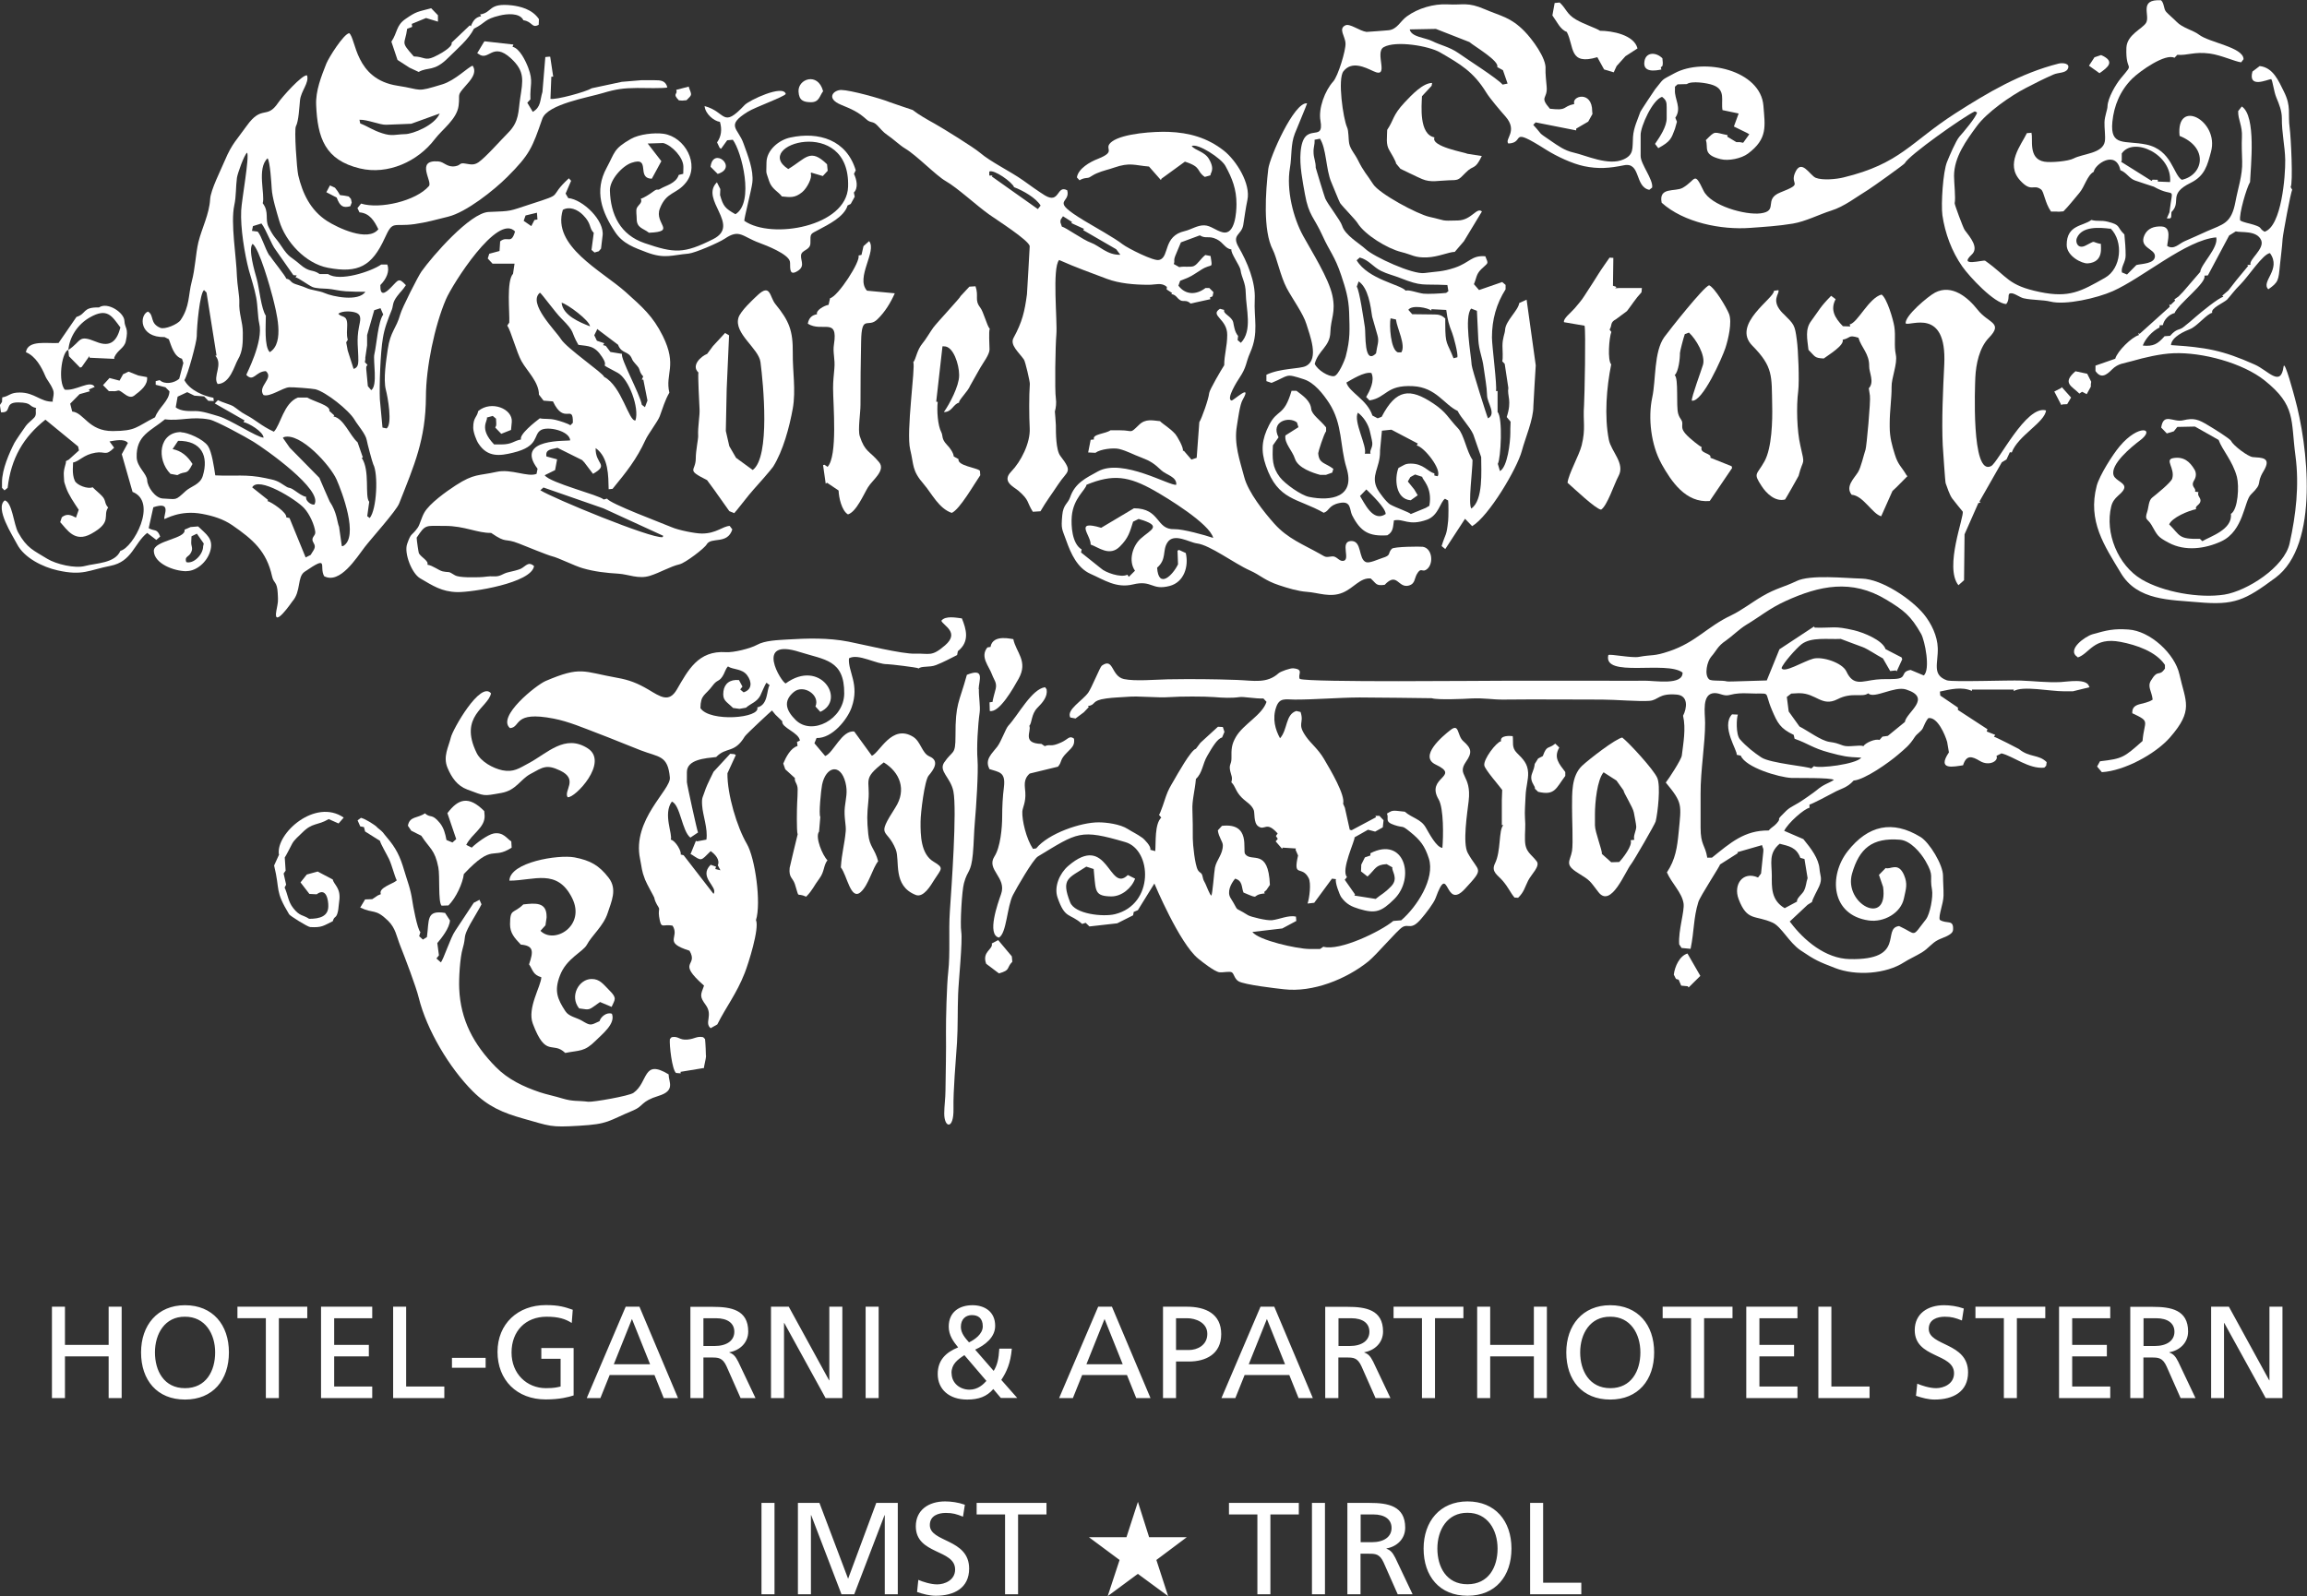 <?xml version="1.0" encoding="UTF-8"?><svg id="Ebene_1" xmlns="http://www.w3.org/2000/svg" viewBox="0 0 184.32 127.56"><rect x="0" y="0" width="184.32" height="127.56" fill="#333333" stroke="none"/><defs><style>.cls-1{fill:#fff;}</style></defs><path class="cls-1" d="M52.94,42.93c-.93.12-8.76-3.11-9.77-3.75l.25-.22,4.8,1.67,4.77,2.19-.05.11ZM22.87,41.36c.11-.38-1.2-1.25-1.51-1.32l.06-.08-1.27-1.01c.48-.92,3.5.96,4.14,1.65.45.48.84,1.36.9,1.92.03.35-.43.41-.12.9.22.35-.05.57-.25.93l-.4.2-1.29-3.15-.24-.05ZM25.54,38.21l-2.39-2.43-.55-.79.09-.06c1.32-.38,3.71,2.28,4.2,3.39.42.95,1.82,4.6.52,5.32h-.1s-.22-1.54-.22-1.54c-.15-.33-.16-1.16-.75-2.02-.03-.05-.81-1.85-.81-1.86M14.47,34.53c-1.77,0-2,2.17-.85,3.34l.55.1c.69-.41.72.09,1.21-.89-.41-.65-.9-1.05-1.59-1.19l.44-.66c1.87-.02,2.46,1.22,1.97,2.81-.21.69-.94.82-1.35,1.19-.9.83-.7.65-1.84.61-.62-.03-1.23-.94-1.25-1.45-.02-.53-.81-1.06-.84-1.83-.06-1.78,1.13-2.11,2.26-3.05,1.23.16,2.11-.26,3.56.02.55.11,2.89,1.39,3.52,1.78.91.56,5.62,3.87,4.85,5.02-.34.02-.74-.38-.64-.62-.3-.05-.65-.32-.87-.47-.52-.37-.44-.16-.76-.37-.75-.5-.81-.48-1.63-.66-1.53-.33-2.47-.14-4.01-.22-.1-.68-.28-1.89-.58-2.34-.37-.56-1.65-1.1-2.14-1.1M48.77,28.13l-.37-.49-.22-.06.1-.15-.59-.2-.21-.44.2-.4.03-.1,1.67,1.26c.29.77.85.45,1.12,1.15.09.23.39.48.52.68.1.16.08.4.37.7l-.11.26h.12s.33,1.67.33,1.67l-.2.53-.25-.19c-.16-.89-1.74-3.72-1.58-4.07l-.92-.15ZM5.46,27.97c.09-1.02.72-2.04,1.73-2.61,1.39-.79,1.75-.1,2.43.81-.26.99-.73,1.64-1.92,1.15-1.5-.61-1.14-.08-2.24.65M27.78,27.13c-.11-.42-.04-.73-.04-1.16,0-.85-.44-.56-.71-.9.34-.25,1.07-.2,1.38-.09.54.18.36.66.27,1.15-.21,1.08-.05,1.69-.05,2.69,0,.32-.07.58-.38.66l-.47-1.47-.12-.65.14-.23ZM29.18,28.63l.15-1.03v-.82s.57-1.99.57-1.99l.5-.16.22.51c-.41.53-.53,2.41-.71,3.17-.12.49.29,2.51-.25,2.87l-.27-.32-.13-1.38c0-.29.02-.16.1-.32l-.21-.22.04-.22v-.1ZM44.87,24.19c.48.12,2.23,1.42,2.27,1.89-.8-.31-2.18-.87-2.27-1.89M49.36,29.8c.88.48,1.74,2.81,1.41,3.8-.53.11-1.09-2.74-2.5-3.48-.1-.32-2.98-2.27-3.46-3.03-.41-.66-2.69-2.87-1.67-3.7.16.1,1.25,1.61,1.7,2.05,1.19,1.19.71.99,1.37,2.12.84.11,1.3.06,1.89.96.7,1.07-.55.3,1.26,1.28M21.55,28.14c-.45-.45-.31-2.17-.31-2.91-.38-.56-.52-2.2-.73-2.95-.16-.57-.7-2.39-.33-2.79.53.35,1.43,3.56,1.61,4.27.27,1.11.99,3.63-.23,4.38M21.52,20.42c-.38-.62-.6-1.51-.93-1.91l-.46-.06.08-.38.68-.21c.39.51.77,1.65,1.15,2.13.09.12,1.4,2,1.4,2l.27.02-.1.15c.25.05.96.59,1.34.77.29.13.89.13,1.24.15.43.03.86.16,1.43.2.41.03,1.11.04,1.57.04-.55.82-2.65.37-3.23.11-.51-.22-1.04-.21-1.54-.44-.29-.13-.57-.19-.83-.29-.45-.16-.32-.36-.72-.43-.02-.17-1.17-1.59-1.34-1.87M42.9,17.01l.04.53-.24.04-.25.49-.61-.42.15-.43.91-.22ZM17.19,28.41c.67.71-.22,1.68.2,2.28,1-.03,1.34-1.48,1.61-1.94.42-.7.4-1.43.4-2.17,0-.86-.33-1.51-.28-2.46.02-.42-.17-1.41-.19-2.02-.04-1.56-.52-4.28-.21-5.7.16-.74.11-1.45.21-2.19.05-.35.58-1.84.81-2.01.21.29-.43,3.77-.47,4.62-.07,1.37.27,3.46.61,4.76.21.76.44,1.41.59,2.2.13.69.12,1.56.24,2.06.36,1.46-1.04,4.06-1.03,4.12.58.61.74-.28,1.56-.3.68.58-.7,1.21-.19,1.91.52.18,1.52-.58,2.05-.62.29-.02,1.84.1,2.1.16.84.21,2.69,1.68,3.13,2.44.26.44.89,1.14.97,1.62.04.25.45,1.79.52,1.93.41.76.29,3.6-.28,4.3l-.2-.15.16-1.15c-.38-.41.09-2.48-.6-3.51l.09-.03-.42-1.21c-.63-.56-1.11-1.92-1.93-2.07l.07-.08-.4-.36c.14-.44-1.32-.78-1.76-1.07h-.75c-1.14.44-1.39,2.21-1.92,2.73-1.02-.47-1.46-.95-2.22-1.34-.46-.24-.69-.48-1.05-.71-.16-.1-.86-.3-1.2-.47l-.25.26,2.38,1.36-.09.13c.43.09,1.57.75,1.61,1.25-.57-.05-2.66-1.44-3.58-1.71-.62-.18-1.3-.42-1.88-.42-.4,0-1.14.05-1.56-.3l.15-.85.77-.36.57.28.78.06.33.35.44.02-.03-.26c-.74-.13-1.89-.59-2.32-1.41.29-.44.99-3.08.99-3.5,0-.8.24-3.44.58-3.7l.2.2.8,5.03-.1.02ZM5.46,27.97l.05.5.89.91.13-.05.61-.87.02.13,1.97.09v-.12c.27-.61.79-.72.92-1.28.25-1.13-.08-1-.11-1.65-.03-.65-1.34-1.53-2.03-1.06-1.35-.03-.97.5-1.8.76l-1.43,2.08c-.85.07-2.46-.28-2.61.74.77.3,1.26,1.21,1.54,1.88.15.37.41.58.63,1.13.14.35-.08.79-.02.94-.99.03-1.44-.73-2.64-.73-.8,0-.8.28-1.4.39l-.02.36-.17.25.09.58c.94.06.17-.8,1.38-.79,1.14.02.76.29,1.43.45-.1.22.08.5-.15.76-.18.2-.52.45-.67.66-.16.21-.85,1.23-.92,1.37-.39.76-.99,2.1-.99,3.14v.45s.2.2.2.2l.25-.2c.27-2.36,1.26-4.06,3.02-5.45l2.61,2.14.07.32-.81.73-.24.13c.07.14-.21.58-.16,1.16.05.65-.03.31.18.95.19.56.63,1.2,1.01,1.77l-.22.63c-.4-.22-.74-.35-1.13-.03l-.13.39c.54.57,1.14,1.67,2.48.93,1.72-.95.89-1.44,1.35-2.1-.33-.36-.14-.56-.5-.93-.23-.24-.47-.42-.74-.69-.38.17-1.25-.16-1.42-.51-.27-.57-.11-1.38-.15-1.46.55-.12.83-.63,1.79-.79.8-.14.8.31,1.5-.4l-.37-.5c.43-.07,1.17-.25,1.47.12l-.49.9.86,3.01c2.05.81.05,4.48-.97,4.71-.43,1.01-1.97.98-2.82,1.21-.81.22-2.31-.14-3.02-.57-1.1-.68-1.63-.84-2.33-2.11-.36-.65-.47-2.42-1.07-2.56-.81.62.63,2.81.98,3.49.56,1.1,2.06,1.84,3.23,2.1,2.03.46,2.5-.02,4.24-.36,1.73-.34,1.89-1.81,2.93-2.63l.73.56.31-.27c-.25-.67-.47-.4-.92-.67l.37-1.67c1.5-.5.81.61.88.94.08.02,1.24-.75,3.03-.41.86.16,1.67.41,2.39.9,1.67,1.15,2.75,2.09,3.19,4.1.13.58.4.37.45,1.34.04.72.03.66-.11,1.4-.28,1.53,1.24-.7,1.28-.75.71-.8.37-1.94.97-2.36,2.03-1.39,1.13-.43,1.57.35,1.26.66,2.57-1.45,3.25-2.34.53-.69,2.5-2.87,2.74-3.47,1.21-3.07,2.12-5.11,2.14-8.53,0-2.31.69-5.67,1.6-7.79.51-1.19,4.13-6.92,5.52-5.42-.32,1.1-.59.3-1.19.79l-.05.77-.82.22-.12.38.38.41h1.76s-.12.81-.12.81c-.54.58-.26,3.07-.3,3.9l-.16.24c.27.37.76,2.18,1.14,2.85.45.8,1.39,1.66,1.39,2.67l.37.48.75.06c.91,1.94,1.62.13,1.59,1.71l-.2.2c-.18-.14-.85-.35-1.13-.42-.6-.15-.92-.05-1.31-.14-.38.29-1.67,1.3-1.5,1.69-.62.12-.7.4-1.6.4h-.55c-1.25-1.3-.48-1.88-.58-2.15l.47-.13.26.22.02.36c0,.24,0,.16-.08.35l.48.5.78-.31.06-.63c.1-1.05-1.63-1.76-2.68-.88-.11.54-.4.49-.4,1.33,0,.37.26,1.04.42,1.27.73,1.13,1.74.98,2.76.73,2.14-.51,1.59-1.44,2.23-1.81.54-.32,2.27.05,2.34.82-.13.09-4.5-.22-2.61,2.27l-.08.41c-.7.29-2.02-.42-3.19-.16-1.48.33-1.78.12-3.27,1.08-.74.48-2.1,1.45-2.51,2.18-.22.38-.36.98-.53,1.21-.52.72-.5.33-.84,1.29-.26.74.37,2.36,1.04,2.75,1.01.59,1.72,1.07,2.95,1.1,1.17.03,5.95-.72,6.15-2.08-.47-.41-.66.02-1.07.22-.17.08-.71.22-.97.27-.47.1-.64.37-1.16.33-.43-.03-.8.07-1.18.07-.38,0-1.59.06-1.95-.16-.61-.38-.36-.18-.98-.31-.3-.07-.79-.47-1.21-.53.12-.31-.48-.57-.68-.91-.03-.06-.17-.99-.18-1.25.72-1.09.7-.94,2.17-.94h.1c1.56,0,2.59.58,3.68.56,1.31.9,1,.36,2.25.86.43.17,2.29.93,2.6,1,.52.12,1.8.77,2.46.96.96.28,1.89.38,2.88.44.77.05,1.59.45,2.49.17.81-.25,1.63-.75,2.37-.92.47-.11,2.01-1.29,2.17-1.59.36-.63,1.66.04,2.05-1.2l-.21-.28c-.57.03-1.07.61-2.22.61-.56,0-1.9-.28-2.4-.5-.72-.31-5.02-1.91-5.17-2.29l-.28.07c-.32-.35-4.29-1.32-4.71-1.94l.83-.41.16-.86-.85-.23c-.11-.6.43-.56.88-.69l1.97.98.18.19.69.91c1.33-.77.17-.73.21-2.06,1.05.75,1.01,2.23,1.04,3.29l.31-.03c1.1-1.34,1.92-2.36,2.63-3.91.21-.47.98-1.47,1.14-1.89.25-.67.41-1.27.77-1.89-.36-1.52.66-2.14-.53-4.54-.79-1.59-1.64-2.31-2.96-3.5-1.9-1.7-5.92-3.67-5.02-6.57.51-.29,1.16-.05,1.62.42.7.71.45,1.02.85,1.42l-.18,1.36.24.21.34-.1.18-.21.12-1c.2-1.23-1.57-2.93-2.74-3.04l-.21-.36.44-1.02-.18-.2c-1.77,1.63-.22,1.15-3.01,2.05-1.88.61-1.47.56-3.4.64-1.49.07-4.49,3.53-5.36,4.75-.28.39-1.57,2.94-1.7,3.43-.33,1.18-.79,1.35-1,2.8-.12.84-.37,2.39-.15,3.24.15.56.54,2.73.06,3.08l-.33-.07-.21-2.25c-.05-1.05.04-3.74.24-4.89.13-.81.38-1.44.72-2.29.12-.32.02-.54.43-1.08.33-.43.39-.42.69-.87-.59-.64-.6-.41-1.19.18-.48.49-.88.73-.85-.19.47-.47.77-1.11.55-1.64h-.48c-.83.57-3.33,1.39-4.25.76h-.67c-.61-.42-.77-.08-1.58-.78-.73-.64-.84-.48-1.48-1.45-.51-.77-.57-.63-1.02-1.53-.31-.62.07-1.19-.47-1.9.21-.66-.49-2.79.39-3.59.2.27.3,1.95.33,2.43.04.72.39,1.84.6,2.56.5,1.69,2.11,3.42,3.89,3.76,2.42.46,3.52-.13,4.54-2.37.67-1.47.63-.88,2.38-1.12,1.04-.15,1.68-.35,2.67-.59,1.46-.35,3.69-2.13,4.74-3.18,1.81-1.81,1.99-2.32,2.8-4.65.41-1.17,3.71-1.71,4.82-2.05,1.07-.32,1.65-.4,2.77-.41.38,0,2.3.05,2.4-.05-.15-.55-.53-.57-1.04-.57h-1.04l-1.56.13-2.39.51c-.53.31-2.86.94-3.31.85l.07-1.77h.15l-.24-1.6h-.11s-.28.03-.28.03l-.23,2.79c-.21.67-.1,1.19-.77,1.59l-.44-.73.25-.27c-.05-1.18.25-1.41-.18-2.54-.2-.52-.68-1.54-1.25-1.66l.07-.18-2.31-.26-.06.08-.52.87.1.06c.83.63,1.11-1.01,2.59.35,1.14,1.05.96,1.76.74,3.21-.16,1.03-.06,1.84-.96,2.74-.57.57-1.81,1.98-2.37,2.36-.37.25-.63.17-1.01.11-.56-.1-.35.11-.82.2-.68.13-.9-.35-1.38-.38-1.86-.15-.44,1.62-.75,1.97-1.02,1.19-3.92,1.87-5.42,1.4l-.29.36.16.34c.82.07,1.18.68,1.51,1.35-.83,1.05-3.26-.12-4.1-.66-1.33-.86-1.96-2.21-2.3-3.65-.12-.53-.33-3.65-.19-3.91.23-.43.27-1.53.33-2.08.07-.75.76-1.41.56-2-.39-.07-2,1.74-2.31,2.2-.92,1.36-1.28.12-2.51,1.84-.78,1.1-1.17,1.41-1.73,2.73-.33.79-1.15,2.39-1.19,3.13-.07,1.21-.66,2.3-.94,3.44-.22.93-.25,2.11-.53,3.14-.28,1.06-.15,2-.89,3.08-.23.34-1.26.77-1.62.62-.87-.36-.47-1.01-.99-1.3-.69.28-.72,2.08,1.33,2.04l.34.17c.21.56.42,1.39,1.05,1.56l.11.34-.33,1.26c-.4.35-1.15.49-1.56.11l-.32.08v.29s.78.2.78.2l.32.32c-.01.77-.86,1.28-1.15,2.08-1.54.78-1.51,1.09-3.38,1.1-1.95.01-2.29-1.47-3.24-1.56l-.16-.63.75-.76.82-.23-.08-.14.47-.21c-.36-.59-1.5.35-2.4.22-.53-.67-.26-2.81.22-3.15"/><path class="cls-1" d="M109.16,39.11c.4.39,1.56,1.5,1.55,1.97-1.02.7-1.71-.92-2.05-1.44l.51-.53ZM112.73,41.09c-.13-.16-1.2-.51-1.67-.78-.3-.18-.88-.97-1.01-1.22-.57-1.09.21-1.68.21-2.99v-.1l.15-1.58.76-.08,2.11,1.11-.09.15c.61.13,2.03,1.94,1.67,2.46l-.26-.06v-.17c-.54-.13-.85-.78-1.89-.78-.47,0-.54.13-.98.35-.33.84-.24,2.49.98,2.58l.56-.4-.28-.47-.51-.63.2-.35.38-.21.58.19c-.07.17.84.79.56,2.31l-.29.17-1.19.49ZM109.5,36.26h-.46c.22-.57-.94-2.6-.55-3.28.45.33.83.93.95,1.46.05.23.17.69.2.94.04.41-.24.62-.14.87M107.56,30.58c.38-.21,1.44-.9,2.01-.77.29.61-.14,1.44-.42,1.92l.27.27c1.37-.22,1.31-1.25,3.46-1.14,1.86.09,2.51,1.49,3.58,1.98.25.54.96,1.23,1.25,1.88.04.1.63,1.81.63,1.81,0,1.1.18,3.45-.79,4.11-.26-.38.1-3.06.1-3.88-.48-.7-.68-2.03-1.16-2.53-.81-.85-.9-1.27-1.98-1.99-1.87-1.25-2.97-1.15-4.12,1.07l-.32.12-.42-.22c-.42-1.29-1.86-1.85-2.08-2.64M111.68,28.16c-.58-.22-.69-2.18-.58-2.72l.43.09c.08.69.81,2.06.43,2.63h-.28ZM118.88,33.42c-.05-.05-1.29-3.97-1.3-4.25-.05-.86-.62-3.84-.04-4.51l.46.18c0,.15.1,2.05.11,2.29.05.92.32,1.37.43,2.25.1.76.25,1.49.27,2.21.01.62.76,1.49.08,1.84M115.45,25.44c-.25-.24-.49-.31-.84-.31h-.1l-1.68-.02-.31-.35c.29-.42,1.58-.17,1.84.07v-.12s1.19.06,1.19.06c.11.82.2,1.15.48,1.86.1.25.47,1.61.41,1.92l-.31.08c-.52-1.34-.66-1.02-.66-2.75v-.45ZM109.95,28.23c-1,1.02-.82-1.59-.9-2.07-.11-.69-.43-2.92-.65-3.25l.15-.42c.77.51.96,1.97,1.08,2.82,0,0,.41,1.41.42,1.47.16.51-.03.83-.11,1.46M112.31,23.23c-.39-.49-3-.89-3.92-2.43l.25-.22c.74.2,1.05.75,1.7,1.07.5.25,1.01.36,1.51.56,1.81.71,1.69.47,3.79.57l.08.49-.18.14c-.44.05-1.48.1-1.81.06-.43-.05-1.19-.34-1.41-.24M120.05,6.76c-.4-.48-2.86-2.04-3.53-2.52-.72-.5-1.45-.63-2.08-.95-.57-.29-1.68-.32-1.81-.94l2.09-.04,2.68,1.05c.35.31,2.44,1.53,2.22,2l.46.25.37,1.07-.39.08ZM105.43,11.04c.56.79.49,2.5.94,3.53.09.2.64,1.58.7,1.66.3.4,1.22,1.31,1.4,1.61.58.93,2.38,2.03,3.48,2.3.9.22,1.06.47,2.08.43.9-.04,1.71-.43,2.2-.44l.73-.85,1.44-2.38c-.42-.37-.82.69-1.91.72-1.47.04-.88.02-2.29-.29-.97-.22-3.99-1.84-4.49-2.61-.56-.87-.73-.95-1.23-1.95-.21-.43-.59-.84-.68-1.28-.08-.38-.03-1.01-.18-1.33-.3-.66-.77-3.86-.28-4.47.67-.84,1.7-.32,2.39,0,1.35.64.06-1.49.82-1.92.96-.55,3.62-.1,4.51.42,1.61.94,2.65,1.52,3.69,3.21.27.45,1.15,1.48,1.54,1.92,1.01,1.16-.1,1.79.22,2.15,1.42-.06-.06-1.45,3.04.51.83.52,2.06,1.1,3.01,1.3,1.16.24,2.04.16,3.18-.07,1.37-.28.85,1.72,2.03,1.96l.23-.18c.1-.64-.92-1.87-.92-2.52v-1.7c0-.66.94-2.79,1.71-3.03.34.26.37.42.37.86v.85c0,.66-.51,1.44-.93,2.05l.26.34c.99-.54,1.04-.77,1.33-1.54l.16-.57-.13-.32c.54-.79-.08-1.49-.03-2.22v-.26s.21-.19.21-.19l.74-.02c.37-.28,1.64-.09,2.09.08,1.05.38.62,1.24.76,2l1.29.27-.38,1.04,1.06.52.17.1-.49.68-.26-.05h-.28l-.73-.44.03-.12c-1.13-.22-.94-.41-1.74.4.22.59-.29,1.16,1.18,1.52.63.16,1.65-.05,2.18-.44,1.61-1.2,1.36-2.21,1.24-3.82-.22-2.85-4.75-3.88-7.1-2.61-1.15.62-.79.36-1.55,1.28-.06.07-1.16,1.74-1.18,1.8-.22.64-.54,1.26-.59,2.01-.06.92.09,1.42-.76,1.8-1.21.54-3-.33-4-.55-.72-.16-1.24-.55-1.8-.93-1.16-.79-.59-.4-1.41-1.28l.19-.2,3.24.64v-.14s.96-.56.96-.56l.34-.61-.02-.21c0-1.7-1.68-1.23-1.43-.59-1.02.22-.48.55-1.95.38-.88-1.01-.16-.75-.26-1.78-.03-.29-.11-1.14-.09-1.38.09-.87-1.09-2.43-1.68-3.03-1.11-1.13-1.84-1.19-3.17-1.76-1.39-.6-1.71-.32-2.98-.39-1.1-.06-2.36.31-3.25.96-.52.37-.77,1.05-1.48,1.11-.17.01-1.67.14-1.74.13-.56-.07-1.34-.71-1.7-.52-.57.28,0,.87.02,1.44.03.56-.6,2.62-.98,3.04-.67.74-1.2,2.16-1.02,3.14.33,1.88-1.37-.12-1.59,2.52-.09,1.07.16,2.3.35,3.36.3,1.7.75,1.86,1.39,3.28.59,1.31.99,1.64,1.51,3.2.35,1.05.59,1.83.63,2.95.04,1.45.1,2.09-.27,3.52-.08.31-.59,1.53-.93,1.58-.44.07-1.33-.49-1.55-.98.28-1.09,1.22-1.36,1.25-2.54.03-1.06.45-1.59.16-2.93-.3-1.38-1.62-3.46-2.33-4.75-.8-1.45-1.36-3.69-1.06-5.44.16-.91.05-1.88.39-2.74.12-.31.99-2.38.98-2.42-1.03-.15-2.99,4.32-3.1,5.24-.21,1.79-.44,4.93.36,6.46.31.6.61,2.11,1.11,3.06.43.82,1.33,2.05,1.58,2.89.24.82,1.06,2.78-.04,3.34-.49.25-2.03.16-3.16.7v.51s.41.14.41.14c1.47-.6,1.03-.79,2.58-.29.84.27,1.54,1.17,2.02,1.9,1.1,1.71.85,3.43,1.39,5.18.73,2.37-1.26,2.68-3,2.32-.61-.12-1.9-1.02-2.33-1.58-.61-.8-.6-1.46-.55-2.54l.45-.64c-.66-1.27.83-1.7,1.47-1.19l.12.38-1.04.66c-.1.63.55,1.2.76,1.86.24.74,1.42,1.13,2.01,1.29h.47l.5-.18.09-.3c-.67-.51-1.15-.4-1.21-1.25,0-.12.45-1.53.63-1.76v-.3c-.47-.6-1.14-1.01-1.19-1.48-.07-.67-.66-1.05-1.18-1.45h-.39c-.61,2.1-1.12,1.41-1.8,2.75-.58,1.14-.67,2.04-.25,3.24.96,2.8,2.52,2.57,4.62,3.76.47-.15.37-.6,1.26-.78.95-.2.79.52,1,.96.67,1.33,1.35,1.72,2.82,1.62.51-.29.45-.73.53-1.19.78-.17,1.16.48,2.65-.06.92-.34,1.05-1.43,1.43-1.67l.25.14c.04.26.03,1.37,0,1.63-.13,1.26-.2.96-.52,2.01l.29.24,1.58-2.42.57.59c1.33-.79,3.59-4.6,3.97-6.02.27-1.02.93-2.52.92-3.57,0-.22.19-3.26.19-3.26l-.73-5.25-.59.27c-.07.59-1.1,1.42-1.13,2.15-.02.31-.21.64-.21,1.28,0,.27.06,1.04-.02,1.22l.2.21.29,1.92c-.11.65.31.99-.13,2.33l.31.37-.02.58v.28c0,.82-.23,2.76-.83,3.09l-.17-.58c.24-.43.41-3.7-.02-4.14v-1.68s-.13,0-.13,0c.11-.35-.32-3.61-.32-4.28,0-1.44.36-2.7,1.09-3.85v-.35s-.27-.23-.27-.23l-1.85.64-.41-.47c.21-.48.17-.78.57-1.18.6-.59.61-.38.34-1.05-1.11-.09-1.23.51-2.45.92-.99.33-1.46.29-2.4.42-.95.14-4.05-1.3-4.7-1.9-.53-.49-1.65-1.11-1.89-1.88-.13-.43-1.15-1.71-1.35-2.18-.07-.17-.76-2.43-.76-2.46.01-.44-.15-.75-.17-1.14-.03-.55.1-.61.08-1.09l.41-.08Z"/><path class="cls-1" d="M90.99,41.48c1.94.56.96.83.14,1.57-.64.58-1,1.77-.45,2.56l-.49.49-.12-.17c-.52.27-1.78-.19-2.1-.5-.06-.05-1.59-1.27-1.6-1.28l.05-.24c-.78-.46-.85-1.92-.79-2.65.13-1.45,1.1-2.09,1.18-2.52,2.11-.87,3.37-.69,5.42.47.99.56,4.43,2.65,4.7,3.78-.63-.22-2.44-.72-3.1-.7-1.5.05-1.09-1.66-3.23-1.67l-2.62,1.56c-2.21-.66-.81.6-.84,1.34.61.2,1.51,1,2.34.15.68-.68.79-1.15,1.05-1.98l.45-.22ZM84.94,17.29l.71.45-.05.09,1.01.46-.07.1,2.64,1.53.33.44c-1.04.04-1.67-.72-2.34-.96-.63-.22-2.01-1.22-2.33-1.29l-.12-.35.02-.2.19-.28ZM79.04,14.04v-.33c.38-.19,1.84.85,1.98,1.25.7.26,1.76.86,2.12,1.47l-.22.28-3.67-2.6.04-.08h-.25ZM92.61,20.77c-.38.15-2.54-.95-2.92-1.25-.65-.51-2.25-1.39-3.04-1.87-2.89-1.75-1.09-1.32-1.38-2.44-.86-.47-.58,1.12-1.78.41-.44-.27-1.29-.87-1.74-1.2-1.06-.75-2.57-1.46-3.46-2.22-.52-.44-2.94-1.94-3.62-2.32-.54-.3-1.29-.72-1.75-1.09-.01-.01-1.6-.53-1.82-.62-.73-.3-3.15-.97-3.89-.98-.6,0-1.27.67,0,1.19.8.33,1.34.55,1.99,1.14.39.36.51.11.89.5.23.24.5.57.78.75.52.35,1.01.84,1.45,1.1.95.57,2.46,2.16,3.25,2.61.93.53,2.43,1.93,3.47,2.67.59.42,3.14,2.04,3.23,2.52,0,0-.2,3.68-.22,3.85-.18,1.37-.38,2.22-1.07,3.48-.32.57.43,1.16.83,1.74.11.16.48,1.75.47,1.94-.07.95-.06,2.59-.01,3.55.06,1.16-.7,2.66-1.48,3.46-.78.8.2,1.21.58,1.53.9.78.65.9,1.15,1.68l.61-.04c.46-.8.91-1.38,1.43-2.17.73-1.11,1.19-.91.16-2.25-.36-.46-.36-1.84-.36-2.46,0-.19-.08-1.08-.08-1.09.09-.31.13-.7.08-1.04-.1-.65-.04-4.25.04-5.13.09-1.08-.35-5.3.22-5.94,1.41.63,2.47.99,3.83,1.51.96.36,2.15.47,3.33.47.57,0,1.02-.21,1.45.17l-.02.2.44.29-.07.08c.43.08.41.31.73.5.23.14.49-.07.81.26l1.59-.35-.05-.13.22-.1.07-.33-.33-.33h-.31c-.73.56-1.59.57-2.16-.19l.14-.39c.94-.35.9-.39,1.68-.88.9-.57.92.03.75-1.1l-.42-.08c-.37.29-.59.72-.91.88-.24.12-.79,0-1.17.09l-.44-.25c.12-.32-.08-.21.19-.82.14-.33.21-.5.38-.91l1.51-.56c.51.31.69-.01,1.35.31.56.28.65.74,1.18.82-.1.24.67,1.3.72,1.62.09.67.41,1,.42,1.86.02,1.27.56,3-.39,3.98l-.26-.22.04-.33c-.28-.32-.33-.81-.39-1.09-.12-.49-.84-.67-.72-.99l-.34-.09c-.85.54.59.79.58,2.08,0,.94-.24,1.57-.24,2.43-.23.35-1.17,1.96-1.2,2.22-.05.5-.6,2.04-.79,2.33l-.21,2.85-.42.14-.62-.72-.07.06c.12-.25-.48-1.25-.59-1.37-.47-.52-.95-.76-1.23-1.04-.6-.06-1.15-.21-1.66.28-.81.78-.44.45-1.53.45h-.77c-.37.28-1.5.3-1.31.73l-.27.03-.2,1.01.58.03c.37-.29,1.43-.42,1.89-.31.67.17,1.08.43,1.81.7.68.26.99.46,1.58,1.02.39.36,1.23.5,1.18,1.14-.48.14-4.28-2.15-6.25-1.07-.98.54-1.84.93-2.23,2.07-.18.52-.55.57-.63,1.44-.1,1.14-.03,1.04.33,2.05.36,1.01.87,2.16,1.92,2.63,1.09.48,2.06,1.17,3.39.85,1.56-.38,1.48.5,2.94.12,1.15-.3,1.54-1.56,1.29-2.63l-.54-.25-.12.06.04,1.09c-.43.89-1.56,2-1.67.27.79-.69.4-1.36.82-2.01.51-.81,1.77,0,2.36.07,1.05.13,2.99,1.61,4.23,2.16.87.39,1.16.79,2.33,1.18.69.23,1.51.48,2.22.53.92.06,1.87.49,2.88.06.89-.38,1.38-1.2,2.22-1.13.47.41.4.61,1.12.51,1.02-1.08,1.06.32,1.96.05.47-.14.42-.57.61-.9.33-.58.4-.16.72-.34.65-.37.56-1.72-.24-1.85-.19-.03-2.31-.02-2.48.16-.36.38,0,.51-.77.74-.32.1-1.01.43-1.28.33-.65-.23-.3-1.74-1.22-1.69-.92.05.05,1.57-.65,1.59-.32.01-.5-.41-.86-.36-.55.07-.46.08-.97-.21-1.31-.74-2.57-1.21-3.64-2.41-.82-.92-2.08-2.5-2.4-3.72-.36-1.36-.83-2.64-.59-4.07.09-.53.23-1.72.47-2.12.79-1.38-.76.11-.9.07-.45-.12.49-1.59.61-1.77.64-.95.5-1.19.89-2.07.7-1.59.28-2.71.36-4.25.07-1.4-.6-2.98-1.29-4.17-.58-1.01.23-.95.37-1.76.1-.63.2-1.38.33-1.99.29-1.31-.89-3.18-1.88-3.96-1.31-1.03-2.77-1.44-4.42-1.5-1.09-.04-3.61.11-4.51.77-.8.6.48.75-1.14,1.39-.62.24-1.56.77-1.67,1.48l.21.23c.4-.24.61-.14.8-.24.31-.17.26-.18.58-.32.48-.21.99-.31,1.37-.45,1.3-.45,1.64-.18,2.8-.09l.95,1.08.05-.11,1.87-1.36c1.38.44.88.74,1.59,1.22l.46-.13c-.07-.16.4-.39-.12-1.29-.35-.61-1.11-.69-1.39-1.05.5-.24,2.36.98,2.69,1.58.56,1.02.89,1.88.89,3.06,0,.65-.11,2.48-1.09,2.26-.55-.13-.97-.55-1.48-.56-.55-.02-1.05.34-1.57.46-1.71.39-1.22,1.99-1.96,2.28"/><path class="cls-1" d="M171.21,27.59c.2-.52.73-1.12,1.33-1.42v-.17s.27-.02.27-.02c.05-.41.53-.88.93-.96.28-.73,2.61-2.44,2.38-2.99l.28-.02,1.7-3.19.53-.33c.39.12,1.68-.11,2.03.71.29.7-1.02,1.55-.85,1.96l-.27.02.08.07-.95,1.15-.63.81-.49.42.09.09c-.35.05-1.86,1.29-2.2,1.59-.31.27-.71.62-1.03.86-.33.24-.49.06-1.03.67l-.44.03c-.56.64-.9.82-1.72.75M168.63,18.26c1.05,1.05.85,3.21-.45,3.94-1.92,1.09-2.86,1.62-5.19,1.14-2.61-.54-2.55-1.21-4.38-2.5-.14-.1-2.19.54-1.08-.49.59-.55-.08-1.34-.56-1.97-.11-.14-.82-2.05-.8-2.14.09-.42-.05-1.62-.05-2.18,0-1.51.98-2.84,1.82-3.98.8-1.1,2.71-2.43,3.92-3.05.82-.42,1.37-.71,2.22-1.08.36-.16.94-.1,1.12-.43.25-.46-.4-.52-.72-.44-3.07.78-5.65,2.31-8.26,3.98-3.59,2.31-4.39,4.02-8.93,5.12-.56.14-1.68.25-2.22.03-.47-.19-1.16-1.62-1.67-.36-.39.97.75.78-1.16,1.53-1.38.55-.11,1.48-1.57,1.67-1.22.16-4-.61-4.57-1.82-.77-1.62-.59-.83-1.66-.22-.6.34-1.94-.1-1.68,1.19,1.75,1.58,4.75,2.19,7.09,2.01,1.11-.08,2.25-.15,3.39-.34,1.02-.17,2.12-.74,3.07-1.04,1.04-.32,2.02-1.1,2.96-1.67.31-.19,2.87-2.02,2.91-2.11.32-.64,4.72-3.74,5.6-4.15l.18.09c-.07.37-1.11,1.6-1.41,1.93-.28.32-.81,1.57-.99,2.02-.32.77-.49,3.37-.37,4.26.21,1.45.75,2.9,1.59,4.1.56.8,2.56,2.96,3.51,3,.33-.41.05-.82.34-.86.29-.05.73.33,1.06.4.66.15,1.58.12,2.12.26,1.22.31,3.75-.28,4.99-.83,2.41-1.07,5.87-4.1,8.27-4.3.19.84-1.23,2.15-1.28,2.76l-1.37,1.59-.36.37-.34.24.07.09-.38.36-.09-.07.03.21-2.4,2.16-.1-.08.04.18c-.59.16-1.73,1.3-1.89,1.89l-1.58.55v.43c.43.64.88.33,1.32-.12.5-.5.95-.48,1.59-.67,1.01-.29,2.28-.59,3.34-.63,2.27-.09,5.51.77,7.27,2.18,2.52,2.02,2.07,3.13,2.46,6.03.31,2.34.04,4.7-.47,6.99-.42,1.9-3.4,3.8-5.21,4.09-1.98.31-4.88-.19-6.62-1.22-1.89-1.13-2.94-3.71-2.42-5.83.19-.78.82-.92,1.02-1.4.2-.47-.68-.64-.83-1.08-.3-.88,1.48-2.32,2.08-2.77,1.34-.99-.07-1.37-1.59.44-.57.67-1.62,2.34-1.84,3.16-.74,2.84.61,4.78,1.93,6.98,1.32,2.21,3.94,2.13,6.17,2.33,2.91.26,3.74-.15,6.17-1.95,3.58-2.64,2.58-10.67,1.56-14.36-.05-.18-.82-3.1-.9-2.53-.23,1.71-1.24.31-2.32-.16-2.58-1.15-3.89-1.37-6.68-1.55.06-.69,1.16-1.13,1.53-1.28.56-.22,1.34-1.22,1.77-1.3-.17-.36.94-.81,1.19-1.06.23-.24.57-.73,1.06-1.21.64-.64,1.8-2.44,2.36-2.5.95,1.31-.76,2.27-.13,2.89.82-.57.81-.72.93-1.95.07-.7.17-1.4.21-2.07.03-.4.65-3.75.77-3.93l-.13-.22c.21-.3.02-4.05-.07-4.69-.17-1.22.15-1.71-.47-2.95-.42-.84-.85-1.91-1.93-2.03l-.58.44c-.37,1.38,1.18.64,1.5.6.13.17.2.98.42,1.5.22.52.43,1.06.43,1.61-.01,1.21.25,2.25.27,3.35.02,1.28-.29,5.31-1.65,5.74-.52-.31-.1-.31-.88-.56-.37-.12-.78-.17-1.07-.34-.11-.5.52-2.64.79-3.07.05-1.26.51-5.28-.66-6.04l-.29.37c-.02.69.35,1.15.3,2.1-.03.47,0,1.43.02,1.92.04,1.1-.35,2.19-.54,3.24-.33,1.75-.99,1.77-2.27,2.34-.53.24-1.23.56-1.77.79-.49.21-.85.72-1.41.39.01-.37.41-1.52-.45-1.56-.6-.03-1.12.15-1.37.7-.45,1.01.82,1.07.84,1.65.02.64-1.05.62-1.48.73l-.75.76-.41-.17c-.09-.45.3-.81.3-1.35s-.04-1.07-.1-1.68c-.65-.63-.25-.75-1.33-1.02-.57-.14-.76,0-1.31-.14-.65.51-1.97.37-1.97,1.99,0,.91,1.23,1.51,1.68,1.48,1.36-.1,1-1.42,1.06-1.55-.87-.17-.31-.33-1.26.14-.58.28-.81-.27-.67-.61.4-.98,1.84-.85,2.66-.75"/><path class="cls-1" d="M56.3,8.5c.05.59.72,1.17,1.22,1.24.18.61.11,1.16-.23,1.64l.21.44.11.07.49-.68.45-.04c.7.93,1.75,5.01.21,5.95-.82-.46-.98-.64-1.23-1.53l.02-.48-.27-.54c-1.4,1.38,1.95,3.41-.3,4.54-2.35,1.18-3.08,1.14-5.48.32-1.93-.66-2.72-2.27-2.77-4.21-.02-.83.97-1.95,1.73-2.21,1.6-.54.33,1.25,1.62,1.27l.76-1.4-1.09-1.41,1.24-.04c.71.19,1.61,1.16,1.61,1.89v.09s-.01.48-.01.48l-.36.09c-.22.69-1.05.85-1.45,1.1-.34.21-.15-.11-.66.28-.23.17-.7.47-.92.52.15.34-.19.47-.32.75-.09.19,0,.64-.01.85,0,.75.51.75.98,1.12,2.25-.09.4-.71.87-1.93.53-1.38,1.34-1.11,2.11-2.11,1.09-1.41-.09-3.62-1.82-3.87-.73-.1-1.93.03-2.6.41-1.42.81-1.27,1.08-1.94,2.31-1.01,1.85-.39,3.53.68,5.14.62.94,1.56,1.25,2.53,1.62,1.44.54,2.01.21,3.32.1.53-.05,2.42-.87,2.9-1.19,1.19-.81,1.38-.18,2.77.33.57.21,2.29.88,2.44,1.48.07.27-.13,1.14.47.85.82-.4.38-.87.42-1.33.04-.46.75-.39.75-.99,0-.79-.03-.69.66-1.06.76-.41,2.05-1.03,2.31-1.94l.25-.12.32-.58-.07-.33c.38-.38.22-1.05.01-1.49l.14-.29c-.73-2.43-2.95-3.11-5.22-2.62-.91.19-1.9,1-1.91,2-.01,1.05-.07.6.21,1.48.21.65.75.85,1.02,1.23.64.06,1.02.15,1.62-.34.4-.33.82-1.17.69-1.47l.02-.1.94.28.39-.42-.05-.52c-1.36-1.33-1.68-.47-3.1.38-3-1.92,4.98-4.35,4.78,1.42-.11,3.17-6.1,4.24-8.29,2.72-.04-.12.58-2.51.64-3.05.12-1.02-.37-2.19-.7-3.12-.43-1.25-1.48-1.42.34-2.55.58-.36,2.89-1.19,3.03-1.42-.2-.78-2.92.5-3.28.88-1.83,1.94-1.44.55-3.23.08"/><path class="cls-1" d="M28.78,9.86l-.06-.29c.66-.02,1.62.42,2.14.4.28,0,1.87-.08,2-.08l2.27-.82c-.41.96-2.15,1.64-2.76,1.65-.81.02-1.03.19-1.83-.07-.76-.24-1.09-.52-1.77-.79M37.76,5.25c-.38.12-1.38,1.17-2.42,1.49-2.19.67-1.54.42-3.58.11-3.42-.52-3.3-3.76-3.86-4.2-.45.07-1.64,1.96-1.83,2.44-.4,1.02-.86,2.16-.81,3.3.11,2.62.7,4.4,3.49,5.07,2.24.54,4.64-.56,5.98-2.33.62-.81,1.77-1.6,1.91-2.68.13-.99-.19-.74.55-1.58.36-.41.97-1.04.57-1.62"/><path class="cls-1" d="M58.66,41.01c.1-.07,1.2-1.52,1.53-1.87.23-.24,1.45-1.64,1.58-1.84.8-1.28,1.3-3.16,1.57-4.65.26-1.46-.02-2.99,0-4.43.02-1.81-.29-2.57-1.39-3.92-.47-.58-.38-1.68-1.42-.71-.42.39-1.37,1.28-1.53,1.8-.38,1.27,1.62,2.45,1.76,3.55.22,1.7.8,7.59-.62,8.62l-1.33-.97-.54-.93-.28-1.22.07-3.36.19-4.28-.32-.19-.97,1.05-.46.62c-.47.18-1.31.92-.7,1.49-.05.18.07,2.57.09,2.9.04.52-.15,1.42-.11,2.17.01.27-.19,1.16-.19,1.79,0,1.07-.83.87.9,1.74l.56.76,1.22,1.72.39.16Z"/><path class="cls-1" d="M155.22,35.62c.02.29.19,2.91.23,3,.13.36.3.89.51,1.2.11.16.84,1.05.85,1.06.15.36-1.49,4.44-.34,5.89l.45-.4.04-3.67,1.1-2.49.19-.07-.1-.06,1.79-3.14.37-.22.27-.58.15.02c.5-1.35,2.64-2.4,2.74-3.36-1.59-.47-3.82,4.16-4.39,4.45-1.61.84-1.28-6.52-1.26-7.07.05-1.08.32-2.39,1.08-3.18,1.19-1.23-.03-1.14-.9-2.25-.77-.98-2.05-2.06-3.39-1.37-.53.27-2.46,1.88-2.35,2.47.34.24,3.29-1.32,3.08,3.26-.1,2.04-.22,4.49-.12,6.53"/><path class="cls-1" d="M169.51,12.28c.93-1.41,4.07.06,3.87,2.27l-.98-.04v-.14s-.43-.01-.43-.01l-.06.1-2.44-1.53.05-.1v-.54ZM162.35,10.61l-.41.03c-.46.96-1.75,2.47-.53,3.79.9.98,1.06.25,1.66.71.25.19.3,1.06.8,1.77h.45s.19.01.19.01l.35-.03c.43-.43.81-.93,1.27-1.47.43-.5.62-1.4,1.15-1.69.09-.61,1.77-1.78,2.13-.13.51.2.68.64,1.16.82.18.07,1.51.5,1.51.5,1.75.99,1.53-.27,1.25,2.05l-.21.48c.44.05.33-.07.37-.5.85-.84-.33-1.42,1.54-2.34,1.13-.56,1.33-1.4,1.62-2.48.68-2.5-2.82-4.33-2.51-1.27,2.35.94,1.9,3.13.18,3.51-.69-.4-.8-2.4-2.85-2.82-1.69-.35-2.9.21-2.7-1.82.13-1.27.61-2.48,1.59-3.45.62-.61,2.65-2.04,3.37-1.66l.23-.24c.8.07,1.35-.27,2.6-.1.89.12,2.03.65,2.5.7l.19-.25c-.01-.96-2.73-1.32-3.56-1.96-.47-.36-1.31-.53-1.79-1.03-.24-.25-.62-.56-.83-.79-.22-.24-.14-.67-.41-.93-1.83-.1-.84,1.22-1.2,1.81-.3.48-1.52.94-1.57,1.98-.08,2.1.73,1.04-.44,2.44-.41.49-1.05,1.59-1.07,2.25,0,.25-.22.77-.24,1.25-.02.44.09,1.13.03,1.54-.16.99-1.75.98-2.51,1.38-.43.22-1.81.34-2.33.25-1.33-.23-.87-1.86-1.03-2.28"/><path class="cls-1" d="M77.43,22.93l-.67.72c-.02.13-1.92,2.15-2.2,2.54-.22.3-.62.98-.84,1.23-.48.57-.52,1.25-.75,1.53.18.37-.59,5.59-.25,6.97.31,1.27.12,1.67,1.09,2.78.65.76,1.19,1.93,2.23,2.29.64-.27,1.82-2.35,2.28-3.01l-.03-.36c-.25-.25-1.81-.39-1.71-.93l-.38-.21c-.02-.29-.31-.7-.55-.94-.45-.47-.3-.72-.44-.99-.29-.54-.37-1.75-.29-2.43l-.12-.02.5-4.42h.12c.76-.03,1.21,1.49,1.21,2.26v.09c0,.8-.76,2.27-1.22,2.9.65.02.75-.65,1.22-.75-.08-.17.71-.9.89-1.37.04-.09.76-1.33.79-1.4.24-.42.74-1.06.75-1.47,0-.34-.08-1.47.02-1.66-.23-.24-.49-1.35-.77-1.71-.47-.61-.09-.87-.37-1.69l-.49.03Z"/><path class="cls-1" d="M132.74,37.06c.79,1.41,1.94,3.15,3.86,2.98l1.79-2.64-.04-.14-1.7-.68c.15-.37-.9-.33-.69-.85-.11-.02-.99-.7-1.3-1.07-.3-.36-.26-.49-.25-.81,0-.32-.2-.34-.33-.79-.18-.63.05-2.82-.28-3.08.31-.27.43-1.35.42-1.76,0-.13.28-1.22.39-1.52l.33-.12c.55.5,1.35,1.82,1.12,2.58-.12.42-.94,2.61-.89,2.86.85.15,2.43-3.45,2.68-4.2.22-.67.56-2.07.29-2.74-.2-.5-1.13-2.08-1.59-2.28-.43.11-3.14,3.54-3.58,4.14-.84,1.18-.66,3.42-.96,4.81-.36,1.67-.09,3.83.73,5.3"/><path class="cls-1" d="M69.26,23.22c-.92-1.04.82-3.14.18-3.95l-.45.4-.16.7-.24.05c.2.44-1.65,3.29-2.27,3.41l-.12.53c-.39.07-1.04.47-.92.75-.43.08-.66.31-.74.76,1.16.72,2.44-.57,2.09,1.65-.11.67.11,1.16.03,1.96-.05.58-.1.97-.1,1.54,0,1.33.38,5.41-.44,6.29l-.25-.17-.11.03.21,1.48.11-.07.92.62c.02.57.25,1.62.75,1.91.67-.21,1.24-1.58,1.6-2.17.36-.59,1.44-1.34.88-2.01-.76-.92-1.12-.78-1.54-2.08-.16-.51.06-1.82.06-2.51,0-1.76.01-3.3.05-5.05.04-2.23.54-1.02,1.3-1.77.62-.6,1.06-1.34,1.39-2.08l-2.22-.21Z"/><path class="cls-1" d="M147.23,26.06c-.63-.65-1.02-1.31-.57-2.15l-.36-.27c-.9.92-.9,1.07-1.6,2.02-.49.66-.31,1.41-.21,2.3.55.54.45.65,1.22.69.33-.25,1.68-1.06,1.51-1.5.68-.14.42-.42,1.26-.16.24.81.88,1.27.86,2.29-.01.48.44,1.26-.03,1.75l.09.59c.07.4-.27,4.09-.35,4.31-.15.44-.36,1.41-.6,1.8-.3.49-1.04,1.15-.51,1.81.92.06,1.66,1.54,2.36,1.72l.9-2.02.34-.32.86-.87-.07-.06c-.41-.71-.68-.82-.94-1.67-.22-.71-.41-1.36-.41-2.2v-.28c0-1.03.16-2.01.15-2.9-.02-.74.49-1.86.34-2.59-.16-.75,0-1.45-.12-2.24-.09-.58-.59-2.28-1.02-2.57-1.02.27-1.9,2.25-2.55,2.39l.05.16-.6-.02Z"/><path class="cls-1" d="M128.59,20.6s-.74,1.05-.88,1.29c-.26.43-.54.85-.81,1.27-.55.85-.44.71-1.09,1.48-.28.33-.95.84-.85,1.11l1.64.28c.11.38,0,5.72-.04,6.33-.1,1.36.15,1.84-.19,3.23-.2.8-1.05,2.28-1.13,2.99.47.41,2.24,2.1,2.68,2.15.49-.3,1.05-2.05,1.39-2.68.56-1.01-.59-1.97-.77-2.91-.37-1.88-.18-4.2.19-6.02-.31-.32-.17-2.13.01-2.59l-.14-.19c.23-.36,0-.56.53-.84.03-.02.86-.64.86-.64.42-.54.65-.95,1.16-1.5l.03-.34h-1.85c-.74.06.23-.02-.46-.18l.03-2.23-.32-.02Z"/><path class="cls-1" d="M142.46,25.06c-1.05-1.06-.25-1.58-.37-1.87l-.36.05c.07.57-3.42,2.67-1.73,4.38,1.69,1.71,1.54,2.42,1.59,4.77.03,1.22-.02,3.39-.61,4.47-.62,1.13-.94.91-.23,1.99.38.59,1.09,1.27,1.87,1.07.07-.09,1.06-1.83,1.08-1.89.38-1.5.54-.68.14-2.43-.27-1.15-.33-3.13-.17-4.34.1-.8,0-3.33-.11-4.08-.16-1.24-.21-1.24-1.09-2.12"/><path class="cls-1" d="M175.46,40.7c-.12-.28.31-.33.35-.66.03-.28-.29-.42-.16-.71l-.28-.04c.14-.3-.39-.37-.07-.9.17-.27.19-.59.04-.85-.38-.65-.87-1.07-1.7-.93-.73.12.16.82-.09,1.64-.1.32-1.29,1.27-1.6,1.52-.29.23-.28.77-.39,1.11-.24.71.01.54.32,1.05.5.85.45.95,1.4,1.45,1.31.7,2.91.48,4.2-.12,1.78-.83,1.82-3.22,2.36-3.74,1.04-1.01.36-.79,1-1.85.69-1.14-.14-1.08-.85-1.14-.38-.03-1.55-.92-1.72-1.27-.1-.21-1.51-1.07-1.83-1.26-.79-.48-1.14-.62-2.02-.41-.8.19-1.56-.65-1.75.58l.45.47.56-.17.28-.35,1.41-.03,1.89,1.07c.29.81,1.12,1.67,1.46,2.95.19.72.1,2.61-.48,2.96.15,1.26-1.68,1.81-2.28,2.18l-.2-.19c-1.75.05-1.56-.28-2.45-1.15.22-.54,1.51-1.09,2.16-1.22"/><path class="cls-1" d="M110.83,10.39c0,.55-.13,1.14.18,1.63.11.18.55.93.53,1.05l.35.42s1.45.71,1.73.82c.7.3,1.33.12,2.1.1.8-.02.77.02,1.36-.59.7-.72.73-.16,1.31-1.35l-1.15-.18c-.13-.1-2.97-.57-2.63-1.31-1.25-.24-1.03-2.53-1-3.29l.77-.83.04-.23c-.73,0-1.62.94-2.2,1.56-.98,1.05-.83,1.36-1.39,2.19"/><path class="cls-1" d="M124.02,1.22c.37.5.63,1.14,1.16,1.33.61,1.17.15,2.7,2.44,2.02l.54.98.77.23.23-.5.71-.79.96-.62c-.27-1.09-2.04-1.41-2.99-1.41-.37-.24-1.24-.5-1.93-.9-.74-.43-.77-.87-1.3-1.36l-.4.04-.18.99Z"/><path class="cls-1" d="M38.35,1.14l.09.16c-.46.07-.67.4-.82.8l-.08-.08-1.46,1.39c.14.34-1.03.97-1.41,1.14-.73.33-.76-.02-1.61-.04-1.11-1.25-.7-.9-.53-2.21l.4-.15-.03-.24,1.14-.47.95.29v-.51s-.54-.56-.54-.56c-1.11.3-1.15.23-2.06.86-.75.52-.62,1.06-1.12,1.81l.49,1.46.96.62.73.34c.75-.43,1.22.02,2.38-1.15.68-.68,1.62-1.46,2.04-2.31.97-.48.78-.75,2.06-1.05.53-.13,1.59-.25,1.89.38.73.1.66.67,1.22.36l.02-.45c-.54-.81-1.53-1.02-2.15-1.1-1.94-.22-1.52.57-2.57.73"/><path class="cls-1" d="M14.88,44.92c-.16-.49.21-.36.4-.8.16-.35-.03-.46,0-.84l.02-.42.43-.21.55.79-.05.22c0,.65-.76,1.44-1.36,1.26M14.91,45.64c.78,0,1.6-.7,1.87-1.54.34-1.06-.34-1.42-.95-2.03l-.6.05-.49.21c.18.73-2.46.86-2.45,1.7.02,1,1.59,1.62,2.62,1.62"/><path class="cls-1" d="M9.84,29.9l-.29.52-.8-.21-.52.57.47.48h.26c.59.05.37-.23.89.16.27.2.58.42.87.2.56-.43,1.1-.85,1.03-1.48l-.7-.13-.78-.31-.42.2Z"/><path class="cls-1" d="M65.76,7.28c-.41-1.54-2.02-.98-1.96.04.04.72.4.84.99.85.67,0,.68-.5.98-.89"/><path class="cls-1" d="M166.14,31.45l.21-.14.37.19.33-.6v-.19l.03-.2-.32-.64-.94-.2c-1.1.95-.29,1.18.32,1.79"/><path class="cls-1" d="M132.74,5.55c-.15-.39.12.01.11-.54l-.03-.35c-.49-.5-1.3-.52-1.43.21-.19.99.94.77,1.36.68"/><path class="cls-1" d="M167.34,4.58l-.44.67.84.6c.66-.46,1.3-.94.13-1.45l-.54.18Z"/><path class="cls-1" d="M26.07,15.36l.83.43c.27.73.53.84,1.09.69l.11-.29-.06-.29-.18-.2c-1.11-.24-.39.16-1.1-.7l-.4-.18-.28.53Z"/><path class="cls-1" d="M56.77,13.33l.57.57c1.67-.51-.37-2.23-.57-.57"/><polygon class="cls-1" points="164.13 31.29 164.69 32.37 164.78 32.32 165.16 32.3 165.47 31.77 164.73 30.94 164.66 31.02 164.13 31.29"/><path class="cls-1" d="M54.03,7.18c.15.39-.35.27.21.84l.26.02.35-.03c.47-.47.42-.39.2-1l-.02-.09-1,.26Z"/><path class="cls-1" d="M143.85,68.56l.32.09.25,1.53c-.13.37-.1.64-.3,1.03-.11.22-.62.62-.54.84l-.99.53c-1.11-.64-1.03-1.72-1.03-2.6,0-.98-.28-1.79.63-2.55.73.19,1.34.28,1.65,1.13M136.4,68.52c-.17-1.02-.53-.97-.53-2.38,0-.9,0-1.82,0-2.7-.01-1.88.37-4.03.36-5.68,0-.78-.29-2.34.75-2.37.5,0,.73.29,1.26.14.44-.12.94-.14,1.39-.12,2.03.1,1.23-.34,1.94,1.33.45,1.06.67,1.48,1.74,1.99l.07.31c1.11.39,1.42.74,2.76,1.1,1.12.3,1.39.36,2.57.41-.41.53-3.39.89-3.78.68l-.22.19c-.16-.16-3.26-.41-3.99-.89-.56-.37-1.19-.86-1.7-1.44-.35-.39-.28-1.74-.17-1.98l-.47-.02c-.91.97.49,2.97.37,3.23l.33.07c.39.95,3.05,1.73,4.04,1.78.45.02,3.17-.04,3.4.16-.45.29-.79.32-1.4.84-.19.16-1.09.79-1.39.97-.73.44-.74.34-1.42,1.06-.38.4.05.13-.37.61-.22.25-.42.31-.63.56-1.94-.02-3.05.98-4.53,2.17h-.4ZM149.27,55.42c.47.45,2.09-.61,3.01-.32,2.14.68.03,1.81-.09,2.6l-1.36,1.11-.43.06-.24.27c-.31-.13-1.12.22-1.28.49-.31-.13-1.19.11-1.63-.05-.59-.21-.57-.21-1.09-.29-.69-.11-1.67-.86-2.39-1.23l-.86-1.2-.15-1.16.35-.27.56-.03h.1c1.34,0,1.79,1.12,3.04.48,1.16-.6,1.98-.11,2.45-.47M141.16,54.38c-.42,0-3.05.11-3.16.08-.43-.12-1.26,0-1.45-.17-.41-.36-.15-1.45.17-1.81.42-.47.49-.83,1.18-1.29.5-.35,1.03-.89,1.61-1.25,1.12-.67,1.85-1.31,3.14-1.9,2.71-1.24,5.29-1.79,8.05-.12,1.41.85,1.97,1.29,2.79,2.74.3.54.76,2.86.21,3.32l-1.05-.44c-.87.15-.22.66-1.24.72-.52.03-.95-.01-1.51.05-1.12.12-1.82.56-2.38-.65-.33-.7-1.91-1.21-2.65-1.02-.76.2-2.36,1.2-2.53.75.12-.39,1.17-1.57,1.59-1.9.78-.6,2.11-.38,3.14-.43.02.02,1.62.6,1.74.65.37.13,1.12.64,1.63.91l.58,1.01.44-.05.08.07.44-.96-.05-.15-1.28-.66c-.25-.73-1.77-1.33-2.52-1.51-1.64-.38-1.58-.17-3.14-.21l-.06-.09-2.76,1.82-1,2.46ZM166.92,54.89c-.15-.7-1.69-.41-2.29-.38-1.07.05-2.1-.08-3.16-.12-.91-.04-5.48.13-5.92-.02-1.22-.44-.69-1.37-.73-2.58-.03-.97-.51-1.96-1.11-2.7-1.01-1.23-3.37-2.81-4.96-2.85-1.33-.03-4.11-.34-5.22.2-.99.48-1.61.56-2.71,1.2-.83.48-1.67,1.14-2.49,1.53-1.95.92-2.82,2.15-4.95,2.87-1.3.44-1.31.25-2.46.46-.54.1-2.27-.25-2.42-.15-.45,1.86,4.65.42,5.93,1.4.04,1.05-2.25.64-3.03.65-1.3.02-2.64,0-3.94,0-2.26,0-4.46,0-6.7,0-2.37,0-16.07.15-16.91-.14-.2-.34.38-.77-.53-.85-.23-.02-1,.25-1.16.39-.94.85-1.97.59-3.32.54-1.96-.07-3.59-.08-5.53-.05-.97.02-2.63.17-3.51-.02-1.04-.23-.81-1.76-1.77-1.07-.14.1-.8,1.75-1.08,2.15-.47.66-1.76,1.36-1.44,1.99l.42.08.67-.5.39-.41-.07-.08c.7-.11.21-.44,1.47-.61.65-.09,1.07-.08,1.65-.13.96-.09,2.38.1,3.47.02.77-.06,2.74-.06,3.5,0,.71.06,1.4.09,2.02,0,.33-.05,1.27.14,1.91.11l.25.27c-.35,1.07-1.85,1.77-2.45,2.81-.35.61-.36.97-.35,1.69,0,.54-.22.47-.1,1.03.08.37.21.49.09.9.35.33.31.7.84,1.23.37.37.76.53.95.99.09.21-.02,1.01.34,1.28.56.43.63-.47,1.57.59l-.14.2.15.23-.17.2.52.6.03-.1,1.07.07-.03.1.2.46c-.42,1.83.29.75.84,1.79.23.42.06,1.64-.08,2.05l.53-.06,1.42-1.93.32.04c-.1.24.29,1.26.42,1.44.41.57.84.76,1.43.94,1.3.39,1.77.24,2.81-.79,1.7-1.69.81-5.05-1.91-3.66v.18s-.44.15-.44.15l-.29.58-.02.54.52.41c.67-.62.62-.94,1.53-.99l.46.26c-.1.26.52.86-.09,1.5-.57.59-.75.61-1.25,1.02l-1.7-.27.05-.09-.82-1.17.18-.22c-.52-.54.68-2.99.6-3.17l1.08-.61.57.15.61-.34.06-.57-.33-.35h-.32s.05.11.05.11l-1.95,1.04-.15-.04-.39-1.76-.14-.32c.19-.67-.99-2.67-1.53-3.58-.47-.8-1.05-1.23-1.43-1.78-.76-1.08-.13-1.03-.44-1.97l-.34-.08c-.88.28-.68,1.49-1.3,2.18-.38-.69-.63-1.56-.31-2.48.27-.8.76-.61,1.49-.61,1.68,0,3.47-.16,5.17-.17.55,0,5.73.05,5.77.06.5.15,2.53.06,3.16.02,1.05-.05,1.68.1,2.56.09,2.66-.03,5.22,0,7.89,0,1,0,3.03.17,3.79.1.73-.06.72-.62,2.17-.5.96.08.82,1.1.51,1.69.24,1.04.02,2.18-.1,3.18-.04.33-1.04,1.86-1.28,2.16,1.36,1.64,1.24,1.75,1.03,3.95-.12,1.24-.25,2.18-.94,3.23.37.86,1.2,1.61,1.33,2.48.09.62-.43,2.16-.35,3.27l.19.29.72.07c.3-1.45.22-2.44.62-3.74.15-.48,1.76-2.92,1.73-3l1.43-.91-.05-.07,1.98-.57.03.11c.07.19.09.17.07.43l-.18,1.73-.24.32c-1.2-.54-2,.55-1.55,1.73.69,1.8,1.3,1.24,2.72,1.88.7.32,1.32,1.6,2.23,2.21,1.18.8,1.46.91,2.75,1.41,1.67.65,4.07.49,5.54-.47.32-.21.99-.52,1.41-.78.52-.32.77-.73,1.28-.99.34-.18,1.17-.38,1.2-.8.07-.89-.51-.44-1.06-.81-.12-.36.29-1.26.3-1.94.01-.55-.04-1.03-.04-1.58,0-.88-1.09-2.67-1.8-3.1-2.24-1.37-4.19-.94-5.82,1.14-1.53,1.96-1.33,5.09,1.67,5.53,1.21.18,2.59-.58,2.83-1.78.16-.76.31-1.13,0-1.86-.47-1.07-1.1-.39-1.46-.55l-.54.55.33.96c.45,3.23-3.17,1.37-2.48-1.06.58-2.02,1.61-2.89,3.83-2.71.84.07,1.65,1.03,2.04,1.7.73,1.26.3,1.16.52,2.3.1.53-.15,1.93-.49,2.37-1.18,1.51-.67,1.2-2.14.53-1.42.17.61,2.74-3.95,2.64-1.94-.04-3.66-1.51-4.72-2.92l-.07-.08,1.43-1.34.35-.22c.02-.21.47-1.01.58-1.27.27-.63.06-.84.02-1.39-.07-.81-.65-1.59-1.29-2.37l-1.53-.66c.3-.63,1.61-1.78,2.02-1.84v-.26c.17-.02,1.61-.78,1.94-.96.52-.3,1.06-.36,1.59-.96.89-.07,2.82-1.44,3.55-2.07.6-.52.89-.72,1.34-1.42.16-.25.52-.44.64-.7.1-.22.23-.57.44-.8.73-.11,1.34,1.34,1.5,1.91l.14.83c-1,1.48.43,1.13,1.13,1.03.27-.85.7-.73,1.35-.34.73.44,1.51,0,1.32-.41l.4-.2c.95.23,2.19,1.27,3.42,1.14l.15-.15.04-.29c-.64-.64-1.37-.35-2.22-1.05-.02-.02-1.83-.95-1.99-.98l.1-.15-.68-.27.06-.18-2.36-1.54v-.19s-1.41-.96-1.41-.96l-.03-.32c.84-.18,1.75-.41,2.56-.05v-.11h3.34s0,.12,0,.12c.74-.44,2.87.02,4.03.02h.69s1.35-.33,1.35-.33Z"/><path class="cls-1" d="M60.5,56.52c.32.88-3.8,1.21-4.54.07.02-1.1.37-.98.97-1.79.36-.49.5-.31.77-.71.23-.34.24-.6.46-.83.41.27,1.12.16,1.53.7.39.52.42,1.15-.28,1.37l-.27-.23.18-.23-.28-.52c-.73-.07-1.16.29-1.24.9-.09.74.21.78.77,1.33l.51.07.52-.09c.36-.33.86-.44,1.14-.96.1-.19.35-.84.5-1.04l.25.2c-.25.35-.1,1.57-.97,1.77M63.44,55.29c.77-.62,2.11.26,1.71,1.17l.39.43c2.09-.95-.01-4.29-2.77-2.27-.34-.09-2.55-3.69,1.13-2.51,1.98.63,3.57.61,3.55,3.32-.02,2.05-2.57,3.39-3.87,2.12-.73-.72-1.08-1.5-.13-2.27M73.39,53.43c.24-.23.87-.07,1.4-.28.63-.25,1.08-.5,1.68-.8l.06-.31c.99-.78.65-1.8.32-2.62-.44-.05-1.32-.24-1.64.19.16.4,1.5.93.29,1.97-1.09.94-1.23.62-2.39.66-1.01.04-4.14-.73-5.31-.96-1.63-.32-3.32-.27-4.94-.17-.74.05-1.74.07-2.39.43-.53.29-1.86.62-2.47.58-2.23-.15-3.03,1.46-3.92,2.98-.63,1.09-1.32.58-2.29,0-.84-.49-1.5-.76-2.47-.93-2.76-.49-2.88-.96-5.72.25-.77.33-3.94,2.87-2.85,3.77.9-.07.21-1.4,3.49-.76,1.19.23,2.4.75,3.53,1.18,1.09.41,2.3.92,3.41,1.35,1.47.57,2.18.38,2.34,2.18.09.99-3.04,3.36-2.38,6.51.15.72.11.91.4,1.65.13.34.72,1.37.73,1.43.1.49.34.7.39.88.02.06-.06.29,0,.64.17,1.08.25.56,1.08.73.6.98-.82,1.31,1.35,2,.75,1.3-1.11.79,1.16,2.79-.28.75-.37.85.13,1.54.61.82-.13,1.44.4,1.86l.53-.3c.71-1.42,1.53-2.43,2.19-4.11.29-.73,1.19-3.57.9-4.23.43-1.35-.06-4.94-.73-6.09-.79-1.35-1.57-3.95-1.55-5.64l.67-1.46-.12-.07-.33-.03-1.33,1.44s-.55,1.11-.62,1.33c-.24.75-.34.68-.29,1.37.05.78.47,1.85.34,2.72l-.75.14-.09-.04-.43,1.06.1.04c.82.54.7.52,1.51-.28.33.23.77.68.57,1.13l.21.4-.41-.1.06-.19-.43-.15c-1.01,1,.62,1.76.23,2.33l-2.39-3.09-.24-.06c.1-.22-.4-1.11-.79-1.19.18-.39-.64-2.06.09-3.04.68.27.81,2.37,1.48,2.88l.61-.41c-.07-.12-.89-3.86-.89-4.03v-.79c0-1.02,1.46-1.11,2.34-1.21.82-.85,1.45-.25,2.29-1.65.1-.17,2.14-2.06,2.17-2.07l.27.33.55.53c-.09.52,1.33.89,1.41,1.55l-.23.1.04.33c-.55.15-.93.9-1.14,1.4l.16.46.77.7c-.06.3.22.44.22.9,0,.4-.02.71-.04,1.09-.02.38-.06,2.24.04,2.51-.02.03-.64,2.67-.64,2.68-.08.79.25.78.42,1.3.4,1.27.06.62.9,1,.54-.55.61-.86,1.05-1.44.43-.58.32-1.04.65-1.47-.39-.38-1.01-1.86-.67-2.29l.1-1.17c-.14-.21.06-2.17.14-2.57.3-1.47,1.47-1.76,1.87-.18.19.76.03,1.25-.05,1.95-.09.81.12,1.47.07,1.94-.1,1.11-.31,1.68-.39,2.89.5.63.79,2.69,1.59,1.97.63-.56.93-1.89,1.39-2.46-.26-1.01-.69-1.14-.79-2.18-.11-1.13-.1-1.52.01-2.65.17-1.71-.53-1.71,1.23-3.07,1.29.79,1.84,2.18.93,3.6-1.6,2.5-.68,1.57.03,3.36.35.9-.28,2.89,1.59,3.63.62.25,1.2-.75,1.48-1.2.57-.9.82-.94-.04-1.45-1.04-.61-1.06-2.14-1.05-3.21,0-.68.32-3.28.64-3.67.39-.46.92-1.18.07-1.54-.61-.26-.68-1.18-1.31-1.57-1.7-1.04-2.66,1.26-3.29,1.52l-1.41-1.94c-1-.12-1.66,1.71-2.32,1.96l-.86-1.02.17-.42c1.25.04,2.46-1.48,2.8-2.44.66-1.86-.3-2.85-.21-3.93.75-.42,2.18.49,3.08.47.2,0,2.34.25,2.47.33"/><path class="cls-1" d="M79.01,61.45c.79.27,1.35.21,1.2,1.45-.1.77-.14,1.58-.14,2.35,0,.91-.14,2.46-.62,3.2-.68,1.06,1.01,1.67.53,3.01-.25.71-1.16,3.23-.17,3.47.62-.33.64-2.49,1.13-3.42.27-.53,1.59-2.82,1.98-3.06,3.2-1.94,3.37-2.21,6.99-1.15,2.13.62,2.33,4.98-.83,5.76-.94.23-3.21,0-3.58-.95-.75-1.91-.12-1.92,1.29-2.85l.59.19.04.46c.13,1.32.07,1.71,1.36,1.73.84.01,1.64-.67,1.91-1.42l-.58-.29c-1.53,1.51-1.56-3.49-4.77-.72-.68.59-1.14,1.65-.85,2.51.61,1.77.95,1.22,1.97,2.12l.28-.09.3.29,2.22-.25,1.27-.64.05-.27.33-.14,1.32-2.13s1.99,4.77,3.5,6c.34.28,1.31,1.04,1.69,1.09.28.04.83-.1,1,.01.18.11.2.51.53.71.46.28,2.98.57,3.63.64,2.3.27,4.98-.8,6.75-2.23.65-.53,2.3-2.48,2.71-2.73.52-.32.68.32,1.54-.71.31-.36.97-1.2,1.12-1.62,1.1-3.02.68,1.06,2.33-.72,1.63-1.76,1.11-1.3.24-2.88-.43-.78-.04-3.2.07-4.16.25-2.11-.99-2.01-.21-3.14.5-.72.45-1.05-.21-1.63-.52-.45-.31-1.47-1.03-.9-.65.5-2.55,2.11-1.19,2.76,2.07.98-.83.98.24,2.79.42.71.38,3.03.3,3.87-.48-.04-1.06-1.17-1.33-1.63-.39-.68-1.09-.75-1.67-1.26l-.65-.07c-.44-.04-.5.07-.78.22.19.41-.24.64.61.92.78.26.51-.05,1.24.54.82.66,1.18,1.13,1.5,2.13.51,1.59-.95,3.86-2.21,4.94l-.63.05c-1,.83-4.28,2.43-5.59,2.06l-.26.18h-.88c-.94-.01-4.02-.68-4.53-1.36l2.39-.28,1.12-.6-.03-.35c-.6-.13-1.31.22-1.91.29-.4.05-1.69-.26-1.92-.4-1.29-.81-.59-.1-1.39-1.37-.3-.48,0-1.12.36-1.55.62.17.5.7.67,1.11,1.47.63.5.18,1.7.07l-.05-.11.18-.16.28-.41c-.12-3-1.47-1.76-1.98-2.47-.22-.31.49-2.52-1.85-2.25l-.33.36c.07.55.4.9.4,1.19,0,.74-.5,1.15-.63,1.79-.07.35-.19,2.11-.29,2.24-.14-.1-.35-.7-.47-.95-.16-.32-.15-.24-.23-.59-.07-.34-.21-.24-.37-.5-.24-.39-.41-2.06-.41-2.53,0-.81,0-1.53-.03-2.26-.04-.78.2-1.56.28-2.5.53-.48.52-1.19.91-1.85.38-.65.79-1.37,1.18-1.46l.19-.45-.13-.39-.39-.02-1.4,1.28-.36.48c-.39.08-1.51,2.09-1.78,2.56-.24.41-.43.71-.61,1.23-.05.16-.45,1.38-.56,1.49l.18.22c-.54.52-.42,2-.48,2.68l-.4-.11c.12-.25-.52-.88-.61-.94-.51-.36-.78-.46-1.17-.71-.63-.41-1.75-.54-2.34-.54-1.41-.01-4.03.89-4.99,2.08l-.26.04c-.55-.84-.88-2.29-.85-2.98.02-.33.29-.73.24-1.53-.03-.52-.19-1.03.35-1.51l2.26-.55c.36-.43.1-.52.73-1.14.46-.45.61-.61.55-1.1-.38-.29-.47.06-1.04.31-.89.4-.81.09-1.3.29l-.26-.18c-1.59-.04-.78-1.01-.97-1.44.22-.25.15-.94.64-1.44.44-.44.84-.91.74-1.48l-.12-.17c-1.07.14-2.14,2.22-2.94,3.08-.22.24-.55,1.23-.88,1.67-.41.54-1.03,1.03-.63,1.77"/><path class="cls-1" d="M30.11,66.08c-.27-.21-.88-.62-1.27-.72l-.27.2.21.48.3.06.09.35,1.19.75c.03.21.56,1.11.72,1.45.25.54.43,1.33.62,1.71-.27.27-1.5.58-1.27,1.1l-.24.1-.45.3-.57.02-.39.65c1.08.52,1.19.05,2.22,1.05.61.6.67,1.22.97,1.98.36.9,1.28,3.31,1.49,4.19.63,2.55,2.44,5.59,4.31,7.46,1.23,1.23,2.42,1.73,4.02,2.18,2.18.61,2.15.72,4.46.58,2.41-.14,2.28-.37,4.37-1.24.82-.35.57-.71,2-1.15,1.37-.42.8-1.11.8-1.72-2.09-1.27-1.6.63-2.81,1.48-.36.25-3.23.75-3.61.71-.87-.11-1.19,0-2.06-.26-.54-.17-1.35-.34-1.81-.5-1.28-.43-2.54-1.02-3.51-2.01-1.79-1.81-2.82-3.77-2.93-6.26-.04-.8.06-2.5.28-3.23.31-1.06-.04-.76.61-1.96.15-.28.85-1.43.89-1.56l-.16-.36-.46.24s-1.46,2.21-1.48,2.24c-.38.54-.94,2.31-1.15,2.52l-.35-.31.2-.25-.13-.98c.33-.39.98-1.2,1.01-1.81l-.39-.6c-1.53-.25-1.26.56-1.45,1.93l-.32.2-.3-.27.1-.33c-.25-.21-.61-2.21-.65-2.52-.14-.97-.4-1.56-.65-2.42-.32-1.09-.64-1.77-1.4-2.65-.38-.44-.16-.3-.78-.79"/><path class="cls-1" d="M47.88,81.62c-.71.33-.69.37-1.41-.06-.39-.23-1.03-.32-1.3-.75-.64-.98-.9-1.62-.44-2.83.52-1.4,1.85-1.9,2.16-2.48.39-.74,1.33-1.5,1.66-2.53.28-.89.8-1.89.08-2.82-.76-.99-1.47-1.39-2.73-1.63-1.31-.24-5.17.39-5.2,1.86,1.96,0,3.81-1.01,5.01,1.39,1.11,2.22-1.42,3.73-2.53,2.62l.4-.44.09-.61v-.1c0-1.16-.9-1.07-1.86-.96-.8.79-1.05.28-1.06,1.58,0,.71.35,1.09.86,1.63,1.05.09,1.01.55.66,1.58.3.42.29.83.98,1.03-.02.71-1.15,2.47-.68,3.71,1.05,2.79,1.57,1.35,2.59,2.34,1.14-.23,1.52-.07,2.42-.97.54-.54,1.62-1.37,1.31-2.16-.4-.16-.89.23-.99.59"/><path class="cls-1" d="M130.28,67.16c.18.39-.61,1.42-.91,1.73l-.64.02-.75-.67c.06-.23-.55-1.74-.55-2.28v-.89c0-.96.18-2.75.69-3.35l1.03.66.57.8c-.02.15.75,1.34.82,1.76.04.24.18.9.19,1.13,0,.32-.27.77-.15,1.04l-.29.04ZM129.62,58.94c-.56.1-2.71,1.78-3.22,2.26-.87.83-.79,2.23-.8,3.3-.01.76.1,2.9,0,3.5-.14.84-.65,1.07.48,1.77,1.04.64.92.62,1.63,1.53,1.01,1.3,2.14-1.66,2.61-2.24.21-.26,1.91-3.2,1.96-3.41.17-.69.41-2.84.13-3.48-.29-.67-2.22-2.77-2.79-3.22"/><path class="cls-1" d="M78.19,55.09c.01-.71.55-1.76-.94-1.16-.63,2.29-.92,2.25-.91,4.89,0,1.58-.21,1.09-.9,2.11-.47.7.5,1.19.73,2.3.3,1.49-.15,7.69-.28,9.61-.11,1.55.04,3.33-.13,4.83-.12,1.04-.19,3.86-.18,4.83.02,1.5-.02,3.12-.04,4.63,0,.62-.1,1.3-.1,1.86,0,1.17.77,1.31.74-.37-.03-1.5.18-3.72.28-5.29.08-1.3.04-2.57.09-3.87.03-.98.37-4.25.25-5-.1-.63.05-3.3.22-3.89.3-1.1.56-.77.71-2.34.08-.87.08-1.68.16-2.57.1-1.1.29-3.97.21-4.96-.08-.96.03-2.77.17-3.75.07-.49-.08-1.27-.06-1.88"/><path class="cls-1" d="M45.36,63.71c.56.1,3.33-2.8,1.59-3.91-1.82-1.16-3.2.39-4.72,1.2-.75.4-1.2.74-2.09.56-.76-.16-1.72-.69-2.06-1.39-1.45-2.96.93-3.62,1.15-4.76-.84-1.03-3.07,2.9-3.21,3.53-.18.76-.64,1.51-.27,2.41.33.79.78,1.45,1.59,1.75,1.45.53,1.2.54,2.72.27,1.18-.21,1.5-1.07,2.31-1.51,1.01-.55,1.28-.8,2.38-.28,1.49.71.27,1.6.6,2.13"/><path class="cls-1" d="M165.99,52.55c.97-.31,1.26-1.67,3.44-1.25,1.25.24,2.83.77,3.54,1.84v.29c-.48.71-.53-.02-1.12.96-.3.5.06.83.14,1.52-.67.47-1.67.18-1.63,1.09,1.5.7.96.55.82,2.22-1.49,1.32-1.59,1.41-3.4,1.62l-.23.42.38.45c1.77-.1,4.26-1.43,5.44-2.77,1.92-2.2,1.25-2.84.76-5.04-.36-1.64-2.33-3.48-4.08-3.59-1.17-.08-1.71.05-2.87.38-.56.16-2.12,1.24-1.18,1.83"/><path class="cls-1" d="M119.92,59.24c-.38.08-1.41,1.44-1.33,1.93.05.33,1.17,1.6,1.43,1.96l-.03.82v1.99h.12c-.39.4-.17,2.07-.67,3.07-.33.67.23.92.61,1.37.48.56.59.91.95,1.35l.29.02c.48-.47.53-.83.8-1.37.25-.5.98-1.15.69-1.54-.45-.6-.92-.73-.94-1.69-.02-.61.06-1.11,0-1.77-.04-.47.03-1.29.05-1.82.03-.69.23-1.26.2-1.82-.04-.7-.37-1.05-.9-1.57-.44-.44-.26-.85-.33-1.34-.22-.03-1.05-.07-.93.41"/><path class="cls-1" d="M35.74,64.97l.71,2.09-.3.27-.48-.2c-.09-.49-.21-.96-.52-1.35-.66-.81-.73-.36-1.2-.78-.58.41-1.22.21-1.36.99l.27.4.8.4c.68,1.05,1.08,1.1,1.36,2.52.14.7-.03,2.76.26,3.07l.55-.02c.61-.61,1.14-1.77,1.23-2.51,2.4-2.55,2.24-1.08,3.82-2.11l-.03-.5c-.34-.19-.62-.77-1.41-.63-.48.09-1.41.79-1.75,1.13l-.44-.22c.46-.91,1.5-1.37,1.47-2.33l-.03-.37c-1.25-1.26-2.08-.98-2.94.16"/><path class="cls-1" d="M22.3,68.29l-.4.88c.5,2.04.03,1.96,1.2,3.9.08.13,1.48,1.01,1.69,1.02.91.05,1.03-.09,1.8-.47.13-.48.28-.15.42-.83.04-.19.05-.51.09-.75.17-1.08-.44-1.34-.51-1.75l-1.21-.64-.87.24-.5.63.71.92.58.03c.78-.59.94.49.93.95,0,.81-.68,1.01-1.53,1.01-.51-.34-.75-.18-1.29-.88-.4-.52-.41-1.06-.67-1.62l.12-.23-.2-.89.16-.23-.07-1.05c.05-.05.5-.92.59-1.1.17-.32.52-.6.8-.88.83-.84,1.21-.55,2.12-1.09l.79.35.41-.47c-2.27-1.57-5.42,1.26-5.18,2.93"/><path class="cls-1" d="M79.15,51.7l-.26.04c-.61.75.12,1.48.37,2.17.16.44.41.65.29,1.15-.06.25-.27.95-.24,1.03l-.25.04.02.69c.77.17,1.9-1.86,2.3-2.57.79-1.41-.2-2.1-.42-3.17-.06.02-1.63-.45-1.82.61"/><path class="cls-1" d="M56.4,84.37c0-.21-.03-.97-.07-1.33l-.15-.15c-.53-.1-.63.13-1.25.19-.69.06-.7-.3-1.27-.19l-.14.15c-.05.48.17,2.43.49,2.71l.38.03-.02-.12,1.88-.31c-.03-.08.16-.71.16-.99"/><path class="cls-1" d="M123.27,60.42l-.38.2-.27.43c-.06.54-.27.73-.28,1.08-.01.46.35.71.29.9l.26.25c1.35.32,1.42-.28,2.17-1.27v-.31c-.52-.69-.94-1.15-.48-1.96l-.32-.31c-.56.46-.67.09-.99.98"/><path class="cls-1" d="M48.87,80.46c.24-.57.47-.67-.18-1.31-.49-.49-.77-.92-1.43-.91-1,0-1.78,1.37-.99,2.35.93.13.7.17,1.67-.51l.93.39Z"/><path class="cls-1" d="M78.8,77.03l1.01.76c.96-.26.57-.42,1.07-.93l-.04-.43-1.09-1.3-.51.27c.13.48-.81.64-.45,1.62"/><path class="cls-1" d="M134.83,76.2c-.64.19-1.02,1.04-1.1,1.69l.17.34.22.07.2.47.53.05.06.1.94-.93-1.03-1.79Z"/><path class="cls-1" d="M176.65,111.73h1.04v-6h.02l3.31,6h1.34v-7.3h-1.04v5.88h-.02l-3.22-5.88h-1.42v7.3ZM171.26,105.35h1c.96,0,1.47.42,1.47,1.08,0,.7-.59,1.14-1.58,1.14h-.89v-2.22ZM170.21,111.73h1.04v-3.24h.63c.55,0,.9,0,1.22.71l1.12,2.53h1.19l-1.38-2.91c-.23-.45-.39-.61-.71-.73v-.02c.85-.15,1.5-.77,1.5-1.66,0-1.74-1.39-1.97-2.83-1.97h-1.79v7.3ZM164.51,111.73h4.09v-.92h-3.04v-2.41h2.77v-.92h-2.77v-2.13h3.04v-.92h-4.09v7.3ZM160.1,111.73h1.04v-6.38h2.27v-.92h-5.58v.92h2.27v6.38ZM156.88,104.57c-.5-.18-1.08-.26-1.56-.26-1.32,0-2.34.69-2.34,1.99,0,2.27,3.14,1.82,3.14,3.45,0,.86-.84,1.19-1.43,1.19-.53,0-1.16-.21-1.51-.36l-.1.97c.48.16.98.3,1.49.3,1.47,0,2.67-.62,2.67-2.17,0-2.41-3.14-2.08-3.14-3.48,0-.76.69-.97,1.28-.97.54,0,.84.09,1.37.3l.15-.96ZM145.27,111.73h4.1v-.92h-3.05v-6.38h-1.04v7.3ZM139.52,111.73h4.09v-.92h-3.04v-2.41h2.77v-.92h-2.77v-2.13h3.04v-.92h-4.09v7.3ZM135.11,111.73h1.04v-6.38h2.27v-.92h-5.58v.92h2.27v6.38ZM125.14,108.08c0,2.22,1.28,3.77,3.51,3.77s3.51-1.56,3.51-3.77-1.3-3.77-3.51-3.77-3.51,1.61-3.51,3.77M126.25,108.08c0-1.48.79-2.87,2.41-2.85,1.61-.01,2.4,1.37,2.4,2.85s-.72,2.86-2.4,2.86-2.41-1.4-2.41-2.86M118.02,111.73h1.04v-3.33h3.49v3.33h1.04v-7.3h-1.04v3.05h-3.49v-3.05h-1.04v7.3ZM113.61,111.73h1.04v-6.38h2.27v-.92h-5.58v.92h2.27v6.38ZM106.94,105.35h1.01c.96,0,1.46.42,1.46,1.08,0,.7-.59,1.14-1.58,1.14h-.89v-2.22ZM105.89,111.73h1.04v-3.24h.63c.56,0,.9,0,1.22.71l1.12,2.53h1.19l-1.38-2.91c-.23-.45-.39-.61-.71-.73v-.02c.85-.15,1.5-.77,1.5-1.66,0-1.74-1.39-1.97-2.83-1.97h-1.79v7.3ZM102.68,109.03h-2.91l1.45-3.62,1.45,3.62ZM97.6,111.73h1.1l.74-1.84h3.57l.74,1.84h1.14l-3.08-7.3h-1.1l-3.12,7.3ZM92.92,111.73h1.04v-2.92h1.03c1.32,0,2.58-.57,2.58-2.19s-1.24-2.19-2.74-2.19h-1.91v7.3ZM93.96,105.35h.89c.65,0,1.61.33,1.61,1.25s-.82,1.29-1.46,1.29h-1.04v-2.54ZM89.71,109.03h-2.91l1.45-3.62,1.45,3.62ZM84.62,111.73h1.1l.74-1.84h3.58l.74,1.84h1.14l-3.08-7.3h-1.1l-3.12,7.3ZM76.77,106.04c0-.63.4-.94.88-.94s.87.23.87.9c0,.62-.66,1.07-1.1,1.28-.31-.35-.65-.74-.65-1.23M76.02,109.74c0-.72.47-1.07,1.03-1.44l1.76,2.06c-.23.26-.67.7-1.35.7-.75,0-1.43-.51-1.43-1.32M79.84,107.79c-.05.84-.17,1.32-.45,1.77l-1.48-1.7c.77-.35,1.6-.97,1.6-1.9,0-1.15-.86-1.65-1.81-1.65-1.05,0-1.9.54-1.9,1.71,0,.7.37,1.19.75,1.66-.98.4-1.63,1.02-1.63,2.13,0,1.22.91,2.04,2.35,2.04.93,0,1.57-.24,2.09-.84l.6.71h1.31l-1.27-1.44c.42-.64.74-1.32.84-2.5h-.98ZM69.16,111.73h1.04v-7.3h-1.04v7.3ZM61.6,111.73h1.04v-6h.02l3.3,6h1.34v-7.3h-1.04v5.88h-.02l-3.22-5.88h-1.42v7.3ZM56.2,105.35h1c.96,0,1.47.42,1.47,1.08,0,.7-.59,1.14-1.58,1.14h-.89v-2.22ZM55.16,111.73h1.04v-3.24h.63c.55,0,.9,0,1.22.71l1.12,2.53h1.19l-1.38-2.91c-.23-.45-.39-.61-.71-.73v-.02c.85-.15,1.51-.77,1.51-1.66,0-1.74-1.39-1.97-2.83-1.97h-1.79v7.3ZM51.95,109.03h-2.91l1.45-3.62,1.45,3.62ZM46.87,111.73h1.1l.74-1.84h3.58l.74,1.84h1.14l-3.08-7.3h-1.1l-3.11,7.3ZM45.75,104.67c-.61-.21-1.08-.37-2.14-.37-2.23,0-3.86,1.49-3.86,3.74s1.54,3.8,3.85,3.8c1.14,0,1.83-.19,2.23-.32v-3.79h-2.58v.86h1.54v2.22c-.26.05-.45.13-1.17.13-1.52,0-2.75-1.14-2.75-2.85s1.12-2.86,2.8-2.86c.94,0,1.49.17,2.01.5l.08-1.05ZM36.11,109.31h2.69v-.79h-2.69v.79ZM31.4,111.73h4.1v-.92h-3.05v-6.38h-1.04v7.3ZM25.65,111.73h4.09v-.92h-3.04v-2.41h2.77v-.92h-2.77v-2.13h3.04v-.92h-4.09v7.3ZM21.24,111.73h1.04v-6.38h2.27v-.92h-5.58v.92h2.27v6.38ZM11.27,108.08c0,2.22,1.28,3.77,3.51,3.77s3.51-1.56,3.51-3.77-1.3-3.77-3.51-3.77-3.51,1.61-3.51,3.77M12.38,108.08c0-1.48.79-2.87,2.4-2.85,1.61-.01,2.41,1.37,2.41,2.85s-.72,2.86-2.41,2.86-2.4-1.4-2.4-2.86M4.15,111.73h1.04v-3.33h3.49v3.33h1.04v-7.3h-1.04v3.05h-3.49v-3.05h-1.04v7.3Z"/><path class="cls-1" d="M122.24,127.41h4.1v-.92h-3.05v-6.38h-1.04v7.3ZM113.74,123.76c0,2.22,1.28,3.77,3.51,3.77s3.51-1.56,3.51-3.77-1.3-3.77-3.51-3.77-3.51,1.61-3.51,3.77M114.84,123.76c0-1.49.79-2.87,2.4-2.86,1.61-.01,2.41,1.37,2.41,2.86s-.72,2.85-2.41,2.85-2.4-1.4-2.4-2.85M108.71,121.03h1c.96,0,1.47.42,1.47,1.08,0,.7-.59,1.14-1.58,1.14h-.89v-2.22ZM107.66,127.41h1.04v-3.24h.63c.55,0,.9,0,1.22.71l1.12,2.53h1.19l-1.38-2.91c-.23-.45-.39-.61-.71-.73v-.02c.85-.15,1.5-.77,1.5-1.66,0-1.75-1.39-1.98-2.83-1.98h-1.79v7.3ZM104.82,127.41h1.04v-7.3h-1.04v7.3ZM100.46,127.41h1.04v-6.38h2.27v-.92h-5.58v.92h2.27v6.38ZM90.91,120.04l-.91,2.81h-3l2.45,1.82-.95,2.89,2.41-1.78,2.42,1.78-.94-2.89,2.43-1.82h-3.01l-.89-2.81ZM80.3,127.41h1.04v-6.38h2.27v-.92h-5.58v.92h2.27v6.38ZM77.07,120.25c-.5-.18-1.08-.26-1.56-.26-1.32,0-2.34.69-2.34,1.99,0,2.27,3.14,1.82,3.14,3.45,0,.86-.84,1.19-1.43,1.19-.53,0-1.16-.21-1.51-.36l-.1.97c.48.16.98.3,1.49.3,1.47,0,2.67-.62,2.67-2.17,0-2.41-3.14-2.08-3.14-3.48,0-.76.69-.97,1.28-.97.55,0,.84.09,1.37.3l.15-.96ZM63.75,127.41h1.04v-6.32h.02l2.42,6.32h1.02l2.42-6.32h.02v6.32h1.04v-7.3h-1.72l-2.25,6.06-2.29-6.06h-1.72v7.3ZM60.84,127.41h1.04v-7.3h-1.04v7.3Z"/></svg>